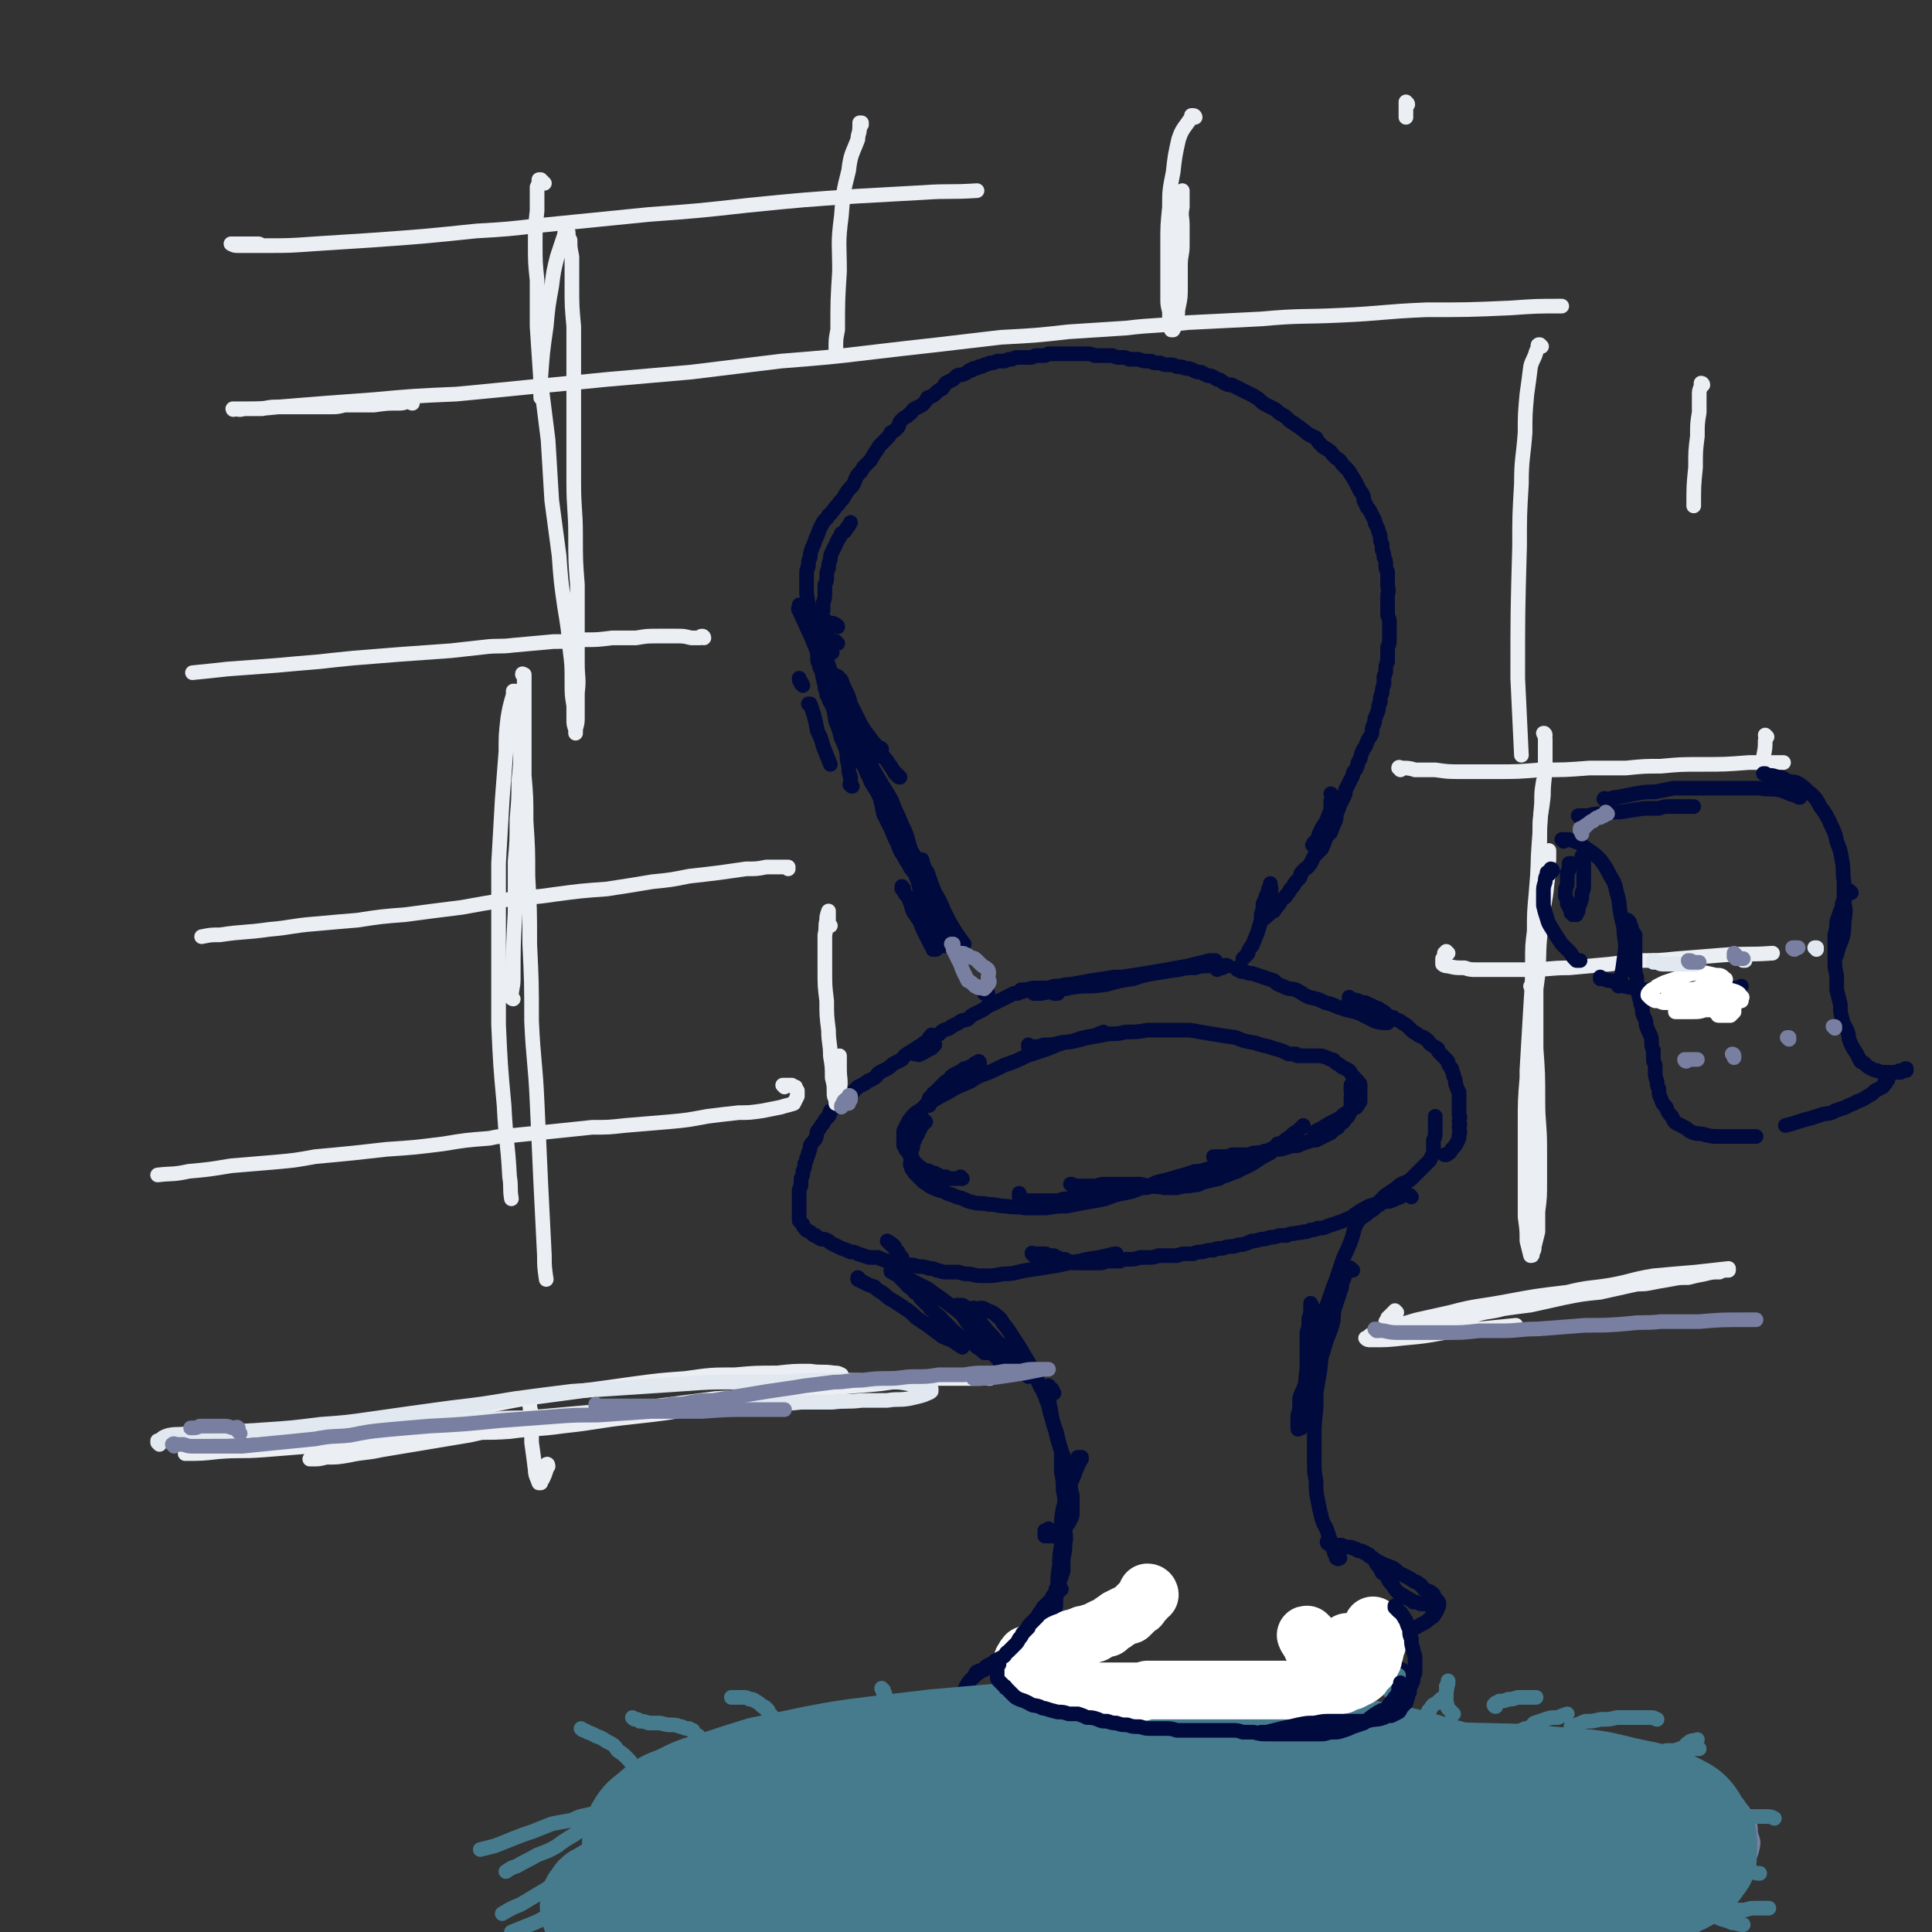<svg viewBox='0 0 1054 1054' version='1.1' xmlns='http://www.w3.org/2000/svg' xmlns:xlink='http://www.w3.org/1999/xlink'><rect x="0" y="0" width="1054" height="1054" fill="#333333" stroke="none"/><g fill='none' stroke='rgb(1,10,61)' stroke-width='8' stroke-linecap='round' stroke-linejoin='round'><path d='M457,342c0,-1 -1,-1 -1,-1 0,-1 -1,0 -1,0 0,-1 0,-1 -1,-1 '/><path d='M451,339c-1,0 -1,-1 -1,-1 0,0 0,0 0,0 0,0 0,0 0,0 0,0 0,0 0,0 0,0 0,0 0,0 0,1 -1,0 -1,0 0,0 0,0 1,0 0,0 0,0 0,0 -1,0 -1,0 -1,0 0,0 0,0 0,0 -1,0 -1,0 -1,0 0,0 0,0 -1,0 0,0 0,0 -1,-1 0,0 0,0 0,0 -1,0 -1,0 -1,-1 -1,0 -1,0 -2,-1 -1,0 -1,0 -2,-1 -1,-1 -1,-1 -2,-1 0,-1 0,-1 -1,-1 -1,-1 -1,-1 -1,-1 0,-1 0,0 -1,-1 0,0 0,0 0,0 0,0 0,0 0,0 0,2 -1,2 0,3 2,5 2,4 4,9 2,4 2,4 4,9 2,5 2,5 4,9 2,3 2,3 4,6 '/><path d='M472,404c0,0 0,0 -1,-1 0,0 1,1 1,1 '/><path d='M457,376c0,0 -1,0 -1,-1 0,-1 0,-1 0,-2 -2,-4 -2,-4 -3,-7 -1,-3 -1,-3 -2,-6 -1,-2 -1,-2 -2,-5 0,-1 0,-1 -1,-2 -1,-1 -1,-1 -1,-2 0,0 -1,0 -1,-1 0,0 0,0 0,0 '/><path d='M452,348c-1,0 -1,-1 -1,-1 0,0 0,0 0,0 0,1 0,0 0,0 -1,0 -1,0 -1,1 0,0 0,0 0,1 -1,1 -1,1 -1,3 0,2 0,2 0,5 1,3 1,3 2,7 2,3 1,3 3,7 1,4 1,4 4,8 2,4 1,4 4,7 2,4 2,3 5,7 2,2 1,2 3,5 2,2 2,2 4,4 0,0 0,0 0,1 '/><path d='M481,409c0,0 0,-1 -1,-1 0,0 1,1 0,1 0,0 0,0 -1,-1 -1,-1 -1,-2 -3,-3 -2,-3 -2,-3 -4,-5 -3,-3 -3,-3 -5,-6 -2,-3 -2,-3 -4,-7 -3,-3 -3,-3 -5,-7 -2,-4 -1,-4 -3,-8 -1,-3 -2,-3 -3,-7 -1,-2 -1,-2 -2,-5 -1,-2 -1,-2 -2,-4 0,0 0,0 0,-1 -1,0 -1,0 -1,0 0,-1 0,-1 0,-1 0,0 0,0 0,0 0,2 0,2 0,4 0,4 0,4 1,7 1,5 1,5 2,9 0,3 1,2 1,5 '/><path d='M438,374c0,0 0,-1 -1,-1 0,0 1,1 1,1 0,0 0,-1 -1,-1 0,-1 0,-1 0,-1 0,0 0,0 -1,-1 0,0 0,0 0,0 0,0 0,0 0,-1 0,0 0,0 0,0 '/><path d='M442,385c0,0 -1,-1 -1,-1 0,0 1,0 1,0 1,3 1,3 2,6 1,4 1,4 2,9 2,4 2,4 3,8 2,5 2,5 4,10 '/><path d='M465,429c-1,0 -1,-1 -1,-1 -1,0 0,0 0,0 0,0 0,0 0,0 0,-2 0,-2 0,-4 -1,-3 -1,-3 -1,-6 -1,-4 -1,-4 -1,-7 -1,-4 -1,-4 -3,-8 -1,-4 -1,-4 -2,-7 -2,-4 -1,-4 -2,-8 -1,-4 -2,-4 -3,-7 0,-4 0,-4 -1,-8 0,-3 0,-3 -1,-5 0,-2 0,-2 -1,-3 0,0 0,0 0,-1 0,0 -1,0 -1,0 0,-1 0,-1 0,-1 1,1 2,1 3,3 2,3 1,3 3,6 2,4 2,4 4,8 3,4 3,4 5,8 3,4 3,4 5,8 3,3 4,3 7,7 2,3 2,3 4,6 2,3 2,3 4,5 2,2 1,2 3,4 1,2 1,2 2,3 0,1 0,1 1,1 0,1 0,1 1,1 0,0 0,0 0,0 0,1 0,1 1,1 0,0 0,0 0,0 '/><path d='M482,413c-1,0 -1,-1 -1,-1 0,0 0,1 0,0 -1,-2 -2,-2 -4,-5 -2,-4 -2,-4 -5,-8 -2,-3 -2,-3 -4,-7 -2,-4 -2,-4 -4,-8 -1,-4 -1,-4 -3,-8 -1,-2 -1,-2 -2,-5 -1,-1 -1,-1 -2,-2 -1,0 -1,0 -1,0 -1,-1 -1,-1 -1,-1 0,0 0,0 0,0 -1,0 -1,0 -1,0 0,0 0,0 0,0 0,2 0,2 0,5 1,4 1,4 2,8 2,4 2,4 4,9 3,5 2,5 5,9 3,6 3,6 6,11 3,5 3,5 6,11 3,5 3,5 6,10 3,5 3,4 5,10 2,4 2,4 4,9 2,4 2,4 3,7 1,4 1,4 2,7 2,3 2,3 3,6 1,2 1,2 2,4 1,1 1,1 1,2 0,1 0,1 0,1 0,1 0,1 0,1 0,0 0,0 0,1 0,0 1,0 0,0 -1,0 -1,0 -2,0 -2,-2 -2,-3 -4,-5 -2,-4 -2,-3 -4,-7 -2,-3 -2,-3 -3,-6 -2,-4 -2,-4 -4,-9 -2,-4 -2,-4 -4,-8 -1,-5 -1,-5 -2,-9 -2,-4 -2,-4 -4,-7 -2,-3 -1,-3 -3,-6 -1,-3 -1,-3 -3,-6 -1,-2 -1,-2 -2,-5 -1,-3 -1,-3 -2,-5 -1,-3 -1,-3 -2,-5 0,-2 0,-2 -1,-4 -1,-2 -1,-2 -1,-4 -1,-1 -1,-1 -2,-3 -1,-1 -1,-1 -1,-3 -1,-1 -1,-1 -2,-2 -1,-1 -1,-1 -1,-3 -1,-1 -1,-2 -2,-3 0,-2 0,-2 -1,-3 -1,-1 -1,-1 -1,-3 -1,-1 -1,-1 -2,-3 0,-2 0,-2 -1,-3 -1,-1 -1,-1 -1,-2 -1,-1 -1,-1 -1,-2 0,0 0,0 0,-1 -1,-1 -1,-1 -1,-3 0,-2 0,-2 0,-4 0,-4 0,-4 0,-7 0,-2 0,-2 1,-5 0,-2 0,-2 1,-4 0,-3 0,-3 1,-6 0,-2 0,-2 0,-4 1,-3 1,-3 1,-5 0,-2 0,-2 0,-5 1,-2 1,-2 1,-5 0,-2 0,-2 1,-4 0,-2 0,-2 1,-5 0,-2 0,-2 1,-4 1,-2 1,-2 2,-4 1,-3 2,-3 3,-6 2,-1 2,-1 3,-3 1,-1 1,-1 2,-3 '/><path d='M457,351c-1,0 -1,-1 -1,-1 0,0 0,0 0,0 0,1 0,1 0,1 0,0 0,0 -1,0 '/><path d='M454,356c0,0 -1,0 -1,-1 0,0 0,1 0,1 0,0 0,0 0,0 0,0 -1,0 -1,0 0,0 0,-1 0,-1 0,0 0,0 -1,-1 0,0 0,0 -1,-1 0,-1 0,-1 0,-1 -1,-1 -1,-1 -1,-2 -1,0 -1,0 -1,-1 -1,-1 -1,-1 -1,-2 -1,-2 -1,-2 -1,-3 -1,-1 -1,-1 -1,-2 -1,-2 -1,-2 -2,-4 0,-3 0,-3 -1,-5 -1,-2 -1,-2 -1,-4 -1,-2 0,-2 -1,-5 0,-2 0,-2 0,-5 0,-3 0,-3 0,-5 0,-3 0,-3 1,-5 0,-3 0,-3 1,-5 0,-2 0,-2 1,-5 1,-2 1,-2 2,-5 1,-2 1,-2 2,-5 1,-2 1,-2 2,-4 1,-2 2,-1 3,-4 2,-1 1,-1 3,-3 1,-2 2,-2 3,-4 2,-2 2,-2 3,-4 2,-3 2,-3 4,-5 2,-3 1,-3 3,-6 2,-2 2,-2 3,-4 2,-2 2,-2 4,-4 1,-2 1,-2 3,-5 1,-1 1,-2 2,-3 2,-2 2,-2 4,-4 1,-1 1,-1 2,-3 2,-1 2,-1 4,-3 1,-2 0,-2 2,-4 2,-2 2,-1 4,-3 2,-1 1,-2 3,-3 2,-1 2,-1 4,-2 2,-2 2,-2 3,-4 3,-1 3,-1 5,-3 1,-1 1,-1 3,-2 1,-1 1,-2 2,-3 2,-1 2,-1 4,-2 1,-1 1,-1 2,-2 2,-1 2,0 4,-1 2,-1 2,-1 3,-2 1,0 1,0 1,0 1,-1 1,-1 1,-1 2,0 2,0 3,-1 2,0 2,0 3,-1 1,0 1,0 3,-1 2,0 2,0 4,-1 2,0 2,0 4,0 2,-1 2,-1 4,-1 2,-1 2,-1 4,-1 2,0 2,0 5,0 2,0 2,0 4,-1 2,0 2,0 4,0 2,0 1,0 3,-1 2,0 2,0 4,0 2,0 2,0 4,0 2,0 2,0 4,0 3,0 3,0 5,0 2,0 2,0 4,0 2,0 2,0 4,1 3,0 3,0 5,0 2,0 2,0 5,0 2,1 2,1 5,1 2,0 2,0 4,1 3,0 3,0 5,0 3,1 3,1 5,1 1,0 1,0 2,0 1,1 1,1 3,1 1,0 1,0 2,0 2,1 2,1 5,1 2,0 2,0 4,1 2,0 2,0 5,1 2,0 2,0 4,1 2,1 2,1 4,1 2,1 2,1 4,2 2,0 2,0 5,2 2,0 2,1 4,2 2,1 2,1 4,1 2,1 2,1 4,2 2,1 2,1 4,2 2,1 2,1 4,2 1,1 2,1 3,2 2,2 2,2 4,3 2,1 2,1 4,2 2,1 2,2 4,3 2,1 2,1 3,2 2,2 2,2 4,3 2,2 2,1 4,3 2,1 2,2 4,3 2,1 2,1 4,2 1,2 1,2 3,4 1,1 1,1 3,2 1,1 2,1 3,3 1,1 1,1 2,2 2,1 2,1 3,3 1,1 1,1 2,2 2,2 2,2 3,4 1,1 1,2 2,3 1,2 1,2 2,4 1,2 1,2 2,3 1,2 1,2 1,4 1,2 1,2 2,4 1,1 1,1 2,3 1,2 1,2 2,4 0,1 0,1 1,3 1,2 1,2 1,3 1,2 1,2 1,3 0,2 0,2 1,4 0,1 0,1 0,3 1,2 1,2 1,4 1,2 1,2 1,4 0,2 0,2 1,4 0,2 0,2 0,4 0,2 0,2 0,4 1,3 0,3 0,5 0,3 0,3 0,5 0,2 0,2 0,5 0,2 1,2 1,4 0,3 0,3 0,5 0,2 0,2 0,4 0,3 0,3 -1,5 0,2 0,2 0,4 0,2 0,2 0,4 -1,2 -1,2 -1,4 0,2 0,2 -1,4 0,2 0,2 0,4 -1,3 -1,3 -1,5 -1,2 -1,2 -1,5 -1,2 -1,2 -1,4 -1,3 -1,3 -2,5 0,2 0,2 -1,4 -1,3 0,3 -1,5 -2,3 -2,3 -3,6 -2,3 -2,3 -3,7 -2,3 -1,3 -2,5 -1,2 -2,2 -2,4 -1,2 -1,2 -2,4 -1,2 -1,2 -2,4 0,2 0,2 -1,4 -1,2 -1,2 -2,4 -1,3 -1,3 -2,5 0,2 0,3 -1,5 -1,2 -1,2 -2,5 -2,2 -2,2 -3,4 -1,3 -1,3 -2,5 -2,2 -2,2 -4,4 -1,2 -1,2 -2,4 -1,1 -1,2 -3,3 -1,1 -1,1 -2,2 -1,1 0,2 -1,3 -1,1 -1,1 -2,2 -1,1 -1,2 -2,3 -2,2 -1,2 -3,4 -1,2 -1,1 -3,3 -1,2 -1,2 -2,3 -1,2 -1,1 -2,3 -1,0 -1,0 -2,1 -1,1 -1,1 -1,1 -1,0 -1,0 -1,1 -1,0 -1,0 -1,0 0,1 0,1 -1,1 0,0 0,0 0,0 0,0 -1,0 -1,0 0,-1 0,-1 0,-2 1,-3 1,-3 1,-6 1,-2 1,-2 2,-5 1,-2 1,-2 1,-3 1,-1 0,-1 1,-1 0,-1 0,-1 0,-1 0,0 0,0 0,0 0,-1 0,-1 0,-1 0,0 0,0 0,0 0,2 1,3 0,5 0,3 -1,3 -2,7 -1,4 -1,4 -3,8 -2,7 -2,7 -5,14 -1,1 -1,1 -2,3 0,1 0,1 -1,2 -1,1 -1,1 -1,1 -1,1 -1,1 -1,1 '/><path d='M727,434c0,0 -1,-1 -1,-1 0,0 0,0 1,1 0,0 0,0 0,0 0,2 0,2 -1,3 0,2 0,2 0,5 -1,2 -1,2 -2,5 -1,2 -1,2 -3,5 -1,2 -1,2 -2,5 -1,2 -2,2 -3,4 '/><path d='M493,485c0,-1 -1,-1 -1,-1 0,-1 0,0 0,0 0,0 0,0 0,0 0,0 0,0 0,1 1,1 1,1 1,1 1,3 2,2 3,5 1,2 1,3 2,6 2,3 2,3 4,6 1,3 1,3 2,5 1,2 1,2 2,4 1,2 1,2 2,4 0,0 0,0 1,0 0,1 0,1 0,1 0,1 0,1 0,1 1,0 1,0 1,0 0,1 0,1 0,0 1,0 1,0 1,-1 1,-2 0,-2 0,-5 0,-2 0,-2 -1,-5 -1,-3 -1,-3 -2,-6 -1,-3 -1,-3 -2,-6 -1,-2 -1,-2 -2,-5 0,-2 0,-2 -1,-4 0,-2 0,-2 -1,-4 0,-1 0,-1 -1,-1 0,-1 0,-1 0,-1 0,0 0,0 -1,-1 0,0 0,0 0,0 0,0 0,0 0,0 1,2 1,2 1,3 1,4 1,4 2,7 1,4 1,4 2,8 2,3 2,3 4,7 1,2 1,2 2,5 0,2 1,1 2,3 0,1 0,1 0,2 1,1 0,1 1,1 0,0 0,0 0,1 0,0 0,0 1,0 0,0 0,0 0,0 0,-1 0,-1 0,-2 0,-3 0,-3 -1,-5 -1,-4 -2,-3 -3,-7 -1,-3 -1,-3 -2,-7 -2,-3 -3,-3 -4,-7 -1,-3 0,-3 -1,-7 0,-3 0,-3 -1,-6 0,-2 0,-2 -1,-4 0,-1 0,-1 0,-1 0,-1 0,-1 0,-1 0,0 0,0 0,0 0,0 0,0 1,0 1,4 1,4 3,7 2,6 2,6 4,11 3,5 3,5 5,10 3,6 3,6 6,11 2,3 2,3 5,7 '/><path d='M577,542c0,0 -1,-1 -1,-1 0,0 1,0 1,0 0,0 -1,0 -1,0 0,0 0,1 0,1 0,0 -1,0 -1,0 0,0 0,0 0,0 '/><path d='M664,529c0,-1 -1,-1 -1,-1 0,0 0,0 0,0 2,0 2,0 4,0 1,-1 1,-1 2,-1 0,0 0,0 1,0 0,0 0,0 0,0 0,0 0,0 0,0 -2,-1 -2,0 -4,0 -4,0 -4,0 -7,0 -4,0 -4,0 -7,1 -5,0 -5,0 -9,1 -6,1 -6,0 -11,1 -6,1 -6,1 -11,2 -6,1 -7,1 -13,1 -6,1 -6,1 -13,2 -5,1 -5,1 -11,2 -4,0 -4,1 -9,1 -3,1 -3,1 -6,2 -1,0 -1,0 -2,0 -1,1 -1,1 -1,1 -1,0 -1,0 -1,0 0,0 -1,1 -1,1 2,0 2,0 4,0 5,-1 5,-1 10,-2 5,-1 5,-1 11,-2 5,-1 5,-1 11,-3 6,-1 6,-1 12,-2 7,-1 7,-1 13,-2 6,-1 6,-1 12,-2 5,-1 5,-1 11,-2 4,-1 4,-1 8,-1 2,-1 2,-1 4,-1 1,0 1,0 2,-1 0,0 0,0 1,0 0,0 0,0 0,0 -1,0 -1,0 -3,0 -4,1 -4,1 -8,2 -5,1 -5,2 -10,3 -6,1 -6,1 -12,2 -6,1 -6,1 -12,3 -7,1 -7,1 -14,3 -7,1 -7,1 -14,1 -7,1 -7,1 -13,1 -6,0 -6,0 -11,0 -3,0 -3,0 -6,1 -2,0 -2,0 -3,0 '/><path d='M539,542c-1,0 -1,0 -1,-1 0,0 0,1 0,1 0,0 0,0 0,0 -1,0 -1,0 -1,0 '/><path d='M509,566c0,-1 -1,-2 -1,-1 0,0 0,1 -1,1 -1,2 -1,2 -3,3 -1,2 -2,1 -3,3 0,0 0,0 -1,1 0,1 0,1 0,1 0,1 0,1 -1,1 0,0 0,0 0,0 2,0 2,1 3,0 3,-1 3,-2 6,-3 1,-1 1,-1 2,-2 '/><path d='M563,541c-1,0 -1,-1 -1,-1 0,0 0,0 0,0 0,0 0,0 0,0 -1,0 -1,0 -1,0 0,0 0,0 0,0 -1,0 -1,0 -1,0 0,0 0,0 -1,0 0,0 0,0 -1,1 0,0 0,0 -1,0 0,0 0,0 -1,0 0,1 -1,1 -1,1 -1,0 -1,0 -2,0 -2,1 -2,1 -4,2 -2,1 -2,1 -4,2 -2,1 -2,1 -4,2 -3,1 -3,2 -5,3 -2,1 -2,1 -4,2 -2,1 -2,1 -4,3 -2,1 -3,0 -5,2 -2,1 -2,1 -4,2 -2,2 -2,1 -4,2 -2,1 -2,2 -4,3 -1,1 -1,0 -3,1 -2,1 -1,2 -3,3 -2,1 -2,1 -4,2 -1,1 -1,1 -3,2 -1,1 -2,1 -3,2 -2,1 -2,2 -3,3 -2,1 -2,1 -4,2 -2,1 -2,2 -4,3 -2,1 -2,1 -4,2 -2,1 -1,2 -3,3 -3,2 -3,1 -5,3 -2,1 -2,1 -4,2 -1,1 -1,1 -2,2 -2,2 -2,2 -4,3 -2,2 -2,1 -3,3 -2,1 -2,1 -3,3 -1,1 -2,1 -3,2 -1,2 0,2 -1,3 -2,2 -2,2 -3,4 -2,2 -1,2 -3,4 -1,2 0,2 -1,4 -1,2 -2,2 -3,4 0,2 0,2 -1,4 0,1 0,1 -1,3 0,1 0,1 -1,3 0,2 0,2 -1,4 0,2 0,2 -1,4 0,1 0,1 0,3 0,1 0,1 -1,3 0,2 0,2 0,4 0,1 0,1 0,3 0,1 0,1 0,3 0,1 0,1 0,2 0,1 0,1 0,2 0,2 0,2 0,3 1,1 1,1 2,2 0,1 0,1 1,2 1,2 2,1 4,3 1,1 1,1 2,1 1,1 1,1 3,2 2,0 2,0 4,1 1,1 1,1 3,2 2,1 2,1 4,2 3,1 3,1 5,2 2,0 2,0 4,1 3,1 3,1 6,2 2,0 3,0 5,0 2,1 2,1 5,2 2,0 3,0 5,1 3,0 3,0 6,1 3,0 3,0 6,1 3,0 3,0 6,1 2,0 2,0 4,1 2,0 2,1 5,1 3,0 3,0 7,0 3,1 3,1 6,1 4,1 4,1 8,1 5,0 5,0 10,-1 7,0 7,-1 13,-2 7,-1 7,-1 13,-2 8,-1 8,-2 16,-3 7,-2 7,-1 15,-3 2,0 2,-1 5,-1 '/><path d='M676,529c0,0 -1,0 -1,-1 0,0 0,1 0,1 0,0 0,0 0,0 1,0 0,-1 0,-1 0,0 0,1 1,1 1,0 1,1 1,1 1,0 1,0 2,0 2,1 2,1 4,1 3,1 3,1 6,2 3,1 3,1 6,2 2,2 2,2 5,3 3,2 4,1 7,2 4,2 3,2 7,4 5,1 5,1 9,3 5,1 5,2 9,3 5,2 5,1 10,3 4,2 4,2 8,4 3,1 4,1 7,1 '/><path d='M564,685c0,-1 -1,-1 -1,-1 0,-1 0,0 0,0 0,0 0,0 0,0 1,0 1,0 1,0 1,0 1,0 1,0 2,0 2,0 3,0 1,0 1,0 2,0 1,0 1,0 1,1 2,0 2,0 3,0 1,0 1,0 1,0 1,1 1,1 2,1 1,1 1,1 2,1 1,0 1,0 2,0 1,1 1,1 2,1 2,1 2,1 4,1 1,0 1,0 2,0 3,0 3,0 7,0 2,0 2,0 5,0 3,-1 3,-1 5,-1 2,0 2,0 5,0 2,-1 2,-1 4,-1 4,0 4,0 7,-1 2,0 2,0 5,0 2,0 2,0 5,-1 2,0 2,0 4,0 3,0 3,0 6,0 3,-1 3,-1 5,-1 2,0 2,0 4,0 2,-1 2,-1 5,-1 3,-1 3,-1 6,-1 2,-1 2,-1 5,-1 3,-1 3,-1 6,-1 3,-1 3,-1 5,-1 3,-1 3,-1 5,-2 2,0 2,0 5,-1 2,0 2,0 5,-1 2,0 2,0 5,-1 2,0 2,0 4,0 2,-1 2,-1 4,-1 3,-1 3,0 5,-1 2,0 2,0 4,-1 2,0 2,0 4,-1 3,0 3,0 5,-1 3,-1 3,-1 6,-2 3,-1 3,-1 5,-2 3,-1 2,-1 5,-3 3,-2 3,-2 5,-3 3,-2 4,-1 7,-3 2,-2 2,-2 4,-4 3,-2 3,-2 6,-4 2,-2 2,-2 5,-3 2,-1 2,-1 4,-3 2,-2 2,-2 4,-4 2,-2 2,-2 3,-3 1,-1 1,-1 2,-2 1,-2 1,-2 2,-4 0,-2 0,-2 0,-4 0,-2 0,-2 0,-3 1,-2 1,-2 1,-4 0,-2 0,-2 0,-5 0,-2 0,-2 0,-4 '/><path d='M737,545c0,0 -1,0 -1,-1 0,0 0,1 0,1 3,1 3,0 5,1 2,1 2,1 4,1 1,1 1,1 2,1 2,1 2,1 4,2 1,0 1,0 2,1 2,1 2,1 4,3 2,1 2,1 3,1 2,2 3,1 5,3 2,1 2,1 4,3 2,2 2,2 4,3 2,2 3,1 5,3 2,1 1,2 3,3 1,1 2,1 3,2 1,0 0,1 1,2 1,1 1,1 2,2 1,1 1,1 2,2 1,1 1,1 1,2 1,2 1,2 2,3 0,2 1,2 1,4 1,2 1,2 1,4 1,3 1,3 2,5 0,2 0,2 0,5 0,2 0,2 0,4 0,1 0,1 0,3 1,2 0,2 0,4 0,1 1,1 0,3 0,2 1,2 0,4 0,2 0,2 -1,4 -1,2 -1,2 -3,4 -1,2 -1,2 -3,3 0,0 0,0 -1,0 '/><path d='M505,612c0,0 -1,0 -1,-1 0,0 1,1 1,1 0,0 -1,0 -1,1 0,0 0,0 0,0 -1,0 0,0 -1,1 0,0 0,0 -1,1 0,0 0,0 0,1 -1,1 -1,1 -1,2 -1,2 -1,2 -2,3 0,1 0,1 0,1 -1,2 -1,2 -1,3 0,2 -1,2 -1,4 0,2 0,2 0,4 0,1 -1,2 0,3 0,2 1,2 2,4 2,2 2,2 4,4 2,2 2,1 4,3 4,2 4,2 8,3 3,2 3,1 7,3 5,1 4,2 9,3 4,1 4,0 8,1 5,0 5,1 10,1 5,1 5,0 10,1 6,0 6,0 12,0 6,-1 6,-1 11,-1 5,-1 5,-1 10,-2 6,-1 6,-1 11,-2 5,-2 5,-2 10,-3 5,-1 5,-1 9,-3 5,-1 5,-1 9,-3 4,-1 4,-1 8,-2 3,-1 3,-1 7,-2 3,-1 3,-1 6,-2 3,0 3,0 6,-1 3,-1 3,-1 5,-1 '/><path d='M687,630c0,0 -1,0 -1,-1 0,0 0,1 0,1 1,0 1,0 1,0 1,0 1,0 2,0 1,-1 1,-1 2,-1 1,-1 1,-1 1,-1 1,0 1,0 1,-1 1,0 1,0 1,0 1,-1 1,-1 1,-1 1,0 1,0 1,0 1,-1 1,0 1,-1 0,0 0,0 1,0 0,0 0,0 0,0 0,0 0,0 0,0 0,0 -1,-1 -1,-1 0,0 1,0 0,1 0,0 0,0 0,0 -1,0 -1,0 -1,1 -1,0 -1,0 -1,0 -1,1 -1,1 -2,1 0,0 0,0 -1,1 -1,0 -1,0 -2,0 -1,1 -1,1 -3,2 -2,0 -2,0 -4,1 -2,1 -2,1 -4,2 -3,1 -3,1 -5,2 -4,1 -4,2 -7,3 -3,1 -3,1 -6,2 -3,1 -3,1 -6,2 -3,1 -3,0 -6,1 -3,0 -3,1 -6,2 -4,1 -4,0 -7,1 -3,0 -3,0 -7,1 -3,1 -3,1 -6,1 -3,1 -3,1 -6,2 -3,0 -3,0 -7,1 -3,0 -3,0 -5,1 -4,0 -4,0 -7,1 -2,0 -2,0 -5,0 -3,1 -3,1 -6,1 -2,0 -2,0 -4,0 -3,0 -3,0 -5,1 -2,0 -2,0 -5,0 -2,0 -2,0 -5,0 -3,0 -3,0 -5,0 -1,0 -1,0 -2,0 0,0 0,0 -1,0 0,0 0,0 -1,0 -1,-1 -1,-1 -1,-1 -1,0 -1,0 -1,-1 0,0 0,0 -1,0 0,-1 0,-1 0,-2 0,0 0,0 0,0 '/><path d='M585,647c0,0 -1,-1 -1,-1 1,0 1,0 2,1 4,0 4,0 7,0 3,0 3,0 5,0 3,-1 3,-1 6,-1 2,0 2,0 5,0 3,0 3,0 6,0 4,0 4,0 7,0 4,1 4,1 7,1 3,1 3,0 6,1 4,0 4,0 7,0 4,-1 4,-1 7,-1 4,-1 4,0 7,-2 5,-1 4,-1 9,-2 3,-2 3,-1 7,-3 4,-1 4,-2 7,-3 4,-2 4,-2 7,-4 3,-2 3,-2 7,-4 3,-3 3,-3 6,-5 2,-2 2,-2 5,-4 2,-2 2,-2 4,-3 1,-1 1,-1 2,-2 1,0 1,0 1,-1 '/><path d='M525,643c0,0 -1,0 -1,-1 0,0 0,1 0,1 0,0 0,0 -1,0 0,0 0,0 0,0 -1,0 -1,0 -2,0 0,0 0,0 -1,0 -1,0 -1,0 -2,0 -1,0 -1,0 -2,-1 -1,0 -1,0 -2,0 -1,0 -1,0 -2,-1 -1,0 -1,0 -2,-1 -1,0 -1,0 -3,-1 -2,-1 -2,0 -4,-1 -1,-1 0,-1 -1,-1 -1,-1 -1,-1 -2,-2 -1,-1 -1,-1 -2,-2 0,-1 0,-1 -1,-2 -1,-1 -1,-1 -1,-2 -1,-1 -1,-1 -2,-2 0,-1 0,-1 -1,-2 0,-1 0,-1 0,-1 0,-2 0,-2 0,-4 0,-1 0,-2 0,-3 1,-2 1,-2 2,-4 1,-2 1,-2 2,-3 2,-3 3,-3 6,-5 2,-2 2,-2 5,-4 5,-3 5,-3 9,-5 5,-3 5,-3 10,-5 5,-2 4,-3 10,-5 5,-2 5,-2 11,-5 6,-2 6,-2 12,-5 6,-2 6,-2 12,-4 7,-3 7,-3 13,-4 6,-2 6,-2 12,-3 3,-1 2,-1 5,-2 '/><path d='M663,632c0,0 -1,-1 -1,-1 0,0 0,0 1,0 0,0 0,0 1,0 2,0 2,0 3,0 3,0 3,0 5,-1 3,0 3,0 6,0 3,0 3,0 6,-1 3,0 3,0 6,-1 3,0 3,0 6,-1 3,0 3,0 6,-1 3,-1 3,-1 6,-1 2,-1 2,-1 5,-2 3,-1 3,-1 5,-1 2,-1 2,-1 4,-2 2,-1 2,-1 4,-2 2,-2 2,-2 4,-3 1,-2 1,-2 3,-3 1,-2 2,-2 3,-4 1,-2 0,-2 1,-4 0,-3 0,-3 0,-5 1,-2 0,-2 0,-4 0,-2 0,-2 0,-3 '/><path d='M562,571c0,0 -1,0 -1,-1 0,0 0,1 0,1 0,0 0,0 0,0 1,0 1,0 1,0 1,0 1,0 1,0 2,0 2,0 4,0 2,-1 2,-1 4,-1 3,0 3,0 7,-1 4,-1 4,0 8,-1 4,-1 4,-1 8,-2 6,-1 6,-1 11,-2 5,0 5,0 9,-1 6,0 6,0 12,-1 6,0 6,0 11,0 6,0 6,0 12,0 6,1 6,1 12,2 6,1 6,1 13,2 5,2 5,2 11,3 5,2 5,1 10,3 4,1 4,1 8,3 1,0 2,0 3,0 '/><path d='M507,603c0,0 -1,-1 -1,-1 0,0 0,0 0,1 0,0 0,0 0,0 0,0 0,0 0,0 0,-1 0,-1 0,-1 1,0 1,0 1,-1 1,0 1,0 1,0 0,-1 0,-1 0,-1 1,-1 0,-1 1,-1 0,-1 0,-1 1,-1 1,-1 1,-1 2,-2 0,-1 0,-1 1,-1 1,-1 1,-2 2,-2 1,-1 1,-1 2,-2 1,0 1,0 1,-1 1,0 2,0 2,-1 1,0 1,-1 2,-1 1,-2 2,-1 3,-3 1,0 1,0 2,-1 1,-1 1,-1 1,-1 1,0 1,0 1,-1 1,0 1,0 2,-1 0,0 0,0 1,-1 1,0 1,0 1,0 0,0 0,0 1,0 0,0 0,0 0,0 0,0 0,0 0,0 0,0 0,0 0,0 0,0 0,0 0,0 1,0 0,-1 0,-1 0,0 0,1 0,1 0,0 -1,0 -1,0 0,1 0,1 -1,1 -1,1 -1,0 -2,1 -1,0 -1,0 -2,1 -1,0 -1,0 -2,0 -1,1 -1,1 -1,1 -2,1 -2,1 -4,2 -2,1 -2,1 -3,3 -2,1 -2,1 -4,3 -2,2 -2,2 -4,4 -2,1 -1,2 -3,3 -1,3 -1,3 -3,5 -2,2 -2,2 -3,5 -1,2 -1,2 -2,3 '/><path d='M708,576c0,0 -1,0 -1,-1 0,0 1,1 1,1 0,0 0,0 1,0 1,0 1,0 2,0 0,0 0,0 1,0 1,0 1,0 3,0 1,0 1,0 3,0 1,0 1,0 3,0 3,1 3,1 5,2 2,0 2,1 3,2 2,1 2,1 3,2 2,1 2,1 4,2 1,1 1,2 2,3 1,1 1,1 2,2 1,1 1,1 1,2 1,0 1,0 1,1 0,1 0,1 0,2 0,1 0,1 0,1 0,2 0,2 0,3 0,1 0,2 0,3 -1,1 -1,2 -2,3 -2,1 -2,1 -4,2 -1,1 -1,1 -3,2 -2,2 -2,2 -4,3 -2,1 -2,1 -4,2 -1,1 -2,1 -3,2 -2,1 -2,1 -4,2 0,1 0,1 -1,1 '/><path d='M652,644c0,0 -1,-1 -1,-1 0,0 1,0 0,0 0,0 0,0 0,0 -1,0 -1,0 -1,0 '/><path d='M469,698c0,0 -1,-1 -1,-1 0,0 0,1 0,1 0,0 0,0 0,0 1,0 0,-1 0,-1 0,0 0,1 0,1 '/><path d='M469,698c-1,0 -1,-1 -1,-1 0,0 0,0 0,1 0,0 0,0 0,0 0,0 0,0 0,0 0,0 0,0 0,0 2,1 2,1 4,2 2,1 2,1 5,2 2,2 2,2 4,3 4,3 3,3 7,5 3,2 3,2 6,4 3,2 3,2 6,5 3,2 3,2 6,4 4,3 4,3 8,6 2,1 2,1 5,2 3,2 3,2 6,4 '/><path d='M538,738c0,0 -1,0 -1,-1 0,0 0,1 1,1 0,0 0,0 0,0 0,0 0,0 -1,0 0,0 0,0 -1,-1 0,0 0,0 -1,-1 -1,0 -1,-1 -2,-1 -2,-2 -2,-2 -3,-3 -2,-1 -2,-1 -5,-2 -2,-1 -2,-2 -4,-3 -2,-2 -2,-2 -3,-3 -2,-2 -2,-2 -4,-4 -2,-3 -3,-2 -5,-5 -2,-1 -1,-1 -3,-3 -2,-2 -2,-2 -4,-4 -1,-2 -1,-2 -3,-3 -2,-3 -3,-2 -5,-5 -1,-1 -1,-1 -2,-2 -1,-1 -1,-1 -2,-2 0,0 0,0 -1,-1 -1,0 -1,0 -2,-1 0,0 0,0 0,0 -1,0 -1,0 -1,-1 0,0 0,0 0,0 0,0 0,0 0,0 0,0 0,0 0,0 1,0 1,0 1,0 3,1 3,1 5,2 3,1 3,2 6,4 4,2 4,2 8,4 4,3 4,3 7,5 4,3 4,3 8,6 4,3 3,3 7,6 3,4 3,4 7,7 3,3 3,3 6,5 3,3 3,3 6,5 2,2 2,2 4,4 0,0 0,0 0,1 1,1 1,1 1,2 1,0 1,0 1,1 0,0 0,0 0,1 0,0 0,0 0,0 0,1 0,1 0,1 0,0 0,0 0,0 0,0 0,0 0,0 -1,0 -2,0 -3,0 -2,-2 -2,-2 -4,-3 -1,-2 -1,-2 -3,-4 -2,-2 -2,-2 -5,-5 -2,-2 -2,-2 -4,-5 -2,-3 -2,-3 -4,-6 -2,-2 -2,-2 -4,-5 -1,-2 -1,-2 -1,-3 -1,-2 -1,-2 -2,-3 0,0 0,0 -1,0 0,0 0,0 0,-1 0,0 0,0 0,0 0,0 0,0 0,0 1,0 1,0 3,0 3,2 4,2 7,5 3,3 2,4 5,7 3,4 4,4 7,8 4,3 4,3 7,7 3,3 3,3 6,6 2,3 2,3 4,6 '/><path d='M770,653c0,0 -1,-1 -1,-1 0,0 0,0 0,0 0,0 0,0 0,0 -1,0 -1,0 -2,0 -2,0 -2,0 -3,1 -3,1 -2,1 -5,2 -2,1 -2,0 -5,1 -1,1 -1,1 -3,2 -1,1 -1,1 -2,2 -2,1 -2,1 -3,2 -2,2 -2,1 -4,3 -2,2 -2,3 -3,5 -1,4 -1,4 -2,7 -2,5 -2,5 -4,9 -2,6 -2,6 -4,12 -2,5 -2,5 -4,11 -2,6 -2,6 -4,11 -2,7 -1,7 -3,13 -2,6 -3,5 -4,11 -2,5 -1,5 -2,11 -1,4 -2,4 -3,8 0,3 0,3 0,6 -1,3 -1,3 -1,5 0,1 0,1 0,3 0,0 0,0 0,0 0,1 0,1 0,1 0,1 0,1 0,1 0,0 0,0 0,0 0,1 0,1 1,0 0,0 0,0 1,0 1,-2 0,-2 1,-4 1,-3 1,-3 1,-6 1,-3 1,-3 1,-7 0,-4 0,-4 0,-8 0,-5 0,-5 0,-9 0,-5 0,-5 0,-9 0,-4 0,-4 0,-9 1,-3 1,-3 1,-7 0,-2 1,-2 1,-5 0,-1 0,-1 0,-2 0,0 0,0 0,-1 0,0 0,0 0,0 0,0 0,0 0,0 0,-1 0,-1 0,-1 0,1 1,1 1,2 0,4 0,4 0,8 0,5 0,5 0,10 0,4 1,4 1,8 0,4 0,4 0,7 0,1 0,1 0,2 '/><path d='M529,715c0,0 -1,-1 -1,-1 0,0 0,0 0,0 0,1 0,0 0,0 0,0 0,0 0,0 0,0 0,0 0,0 0,0 0,0 0,0 0,0 0,0 0,0 1,0 1,0 2,0 0,0 0,0 0,0 1,0 1,-1 2,0 3,0 3,-1 5,0 3,2 4,1 7,4 3,2 2,3 5,6 3,4 3,5 6,9 3,5 3,5 6,10 3,5 2,5 5,10 2,5 3,5 5,11 2,5 1,5 3,10 1,5 2,5 3,10 1,5 1,5 3,10 1,4 1,4 2,8 1,3 1,3 2,7 0,3 0,3 1,7 0,2 0,2 0,5 0,2 0,2 0,4 0,2 0,2 -1,4 -1,2 -1,2 -2,3 -1,1 -1,1 -2,2 -2,1 -2,1 -3,2 -1,0 -1,1 -1,1 -1,0 -1,0 -1,1 -1,0 -1,0 -2,0 0,0 0,0 -1,0 0,0 0,0 0,0 -1,0 -1,0 -1,0 0,0 0,0 -1,0 0,0 0,-1 0,-1 0,-1 0,-1 0,-2 1,0 1,0 2,-1 '/><path d='M575,760c-1,0 -1,-1 -1,-1 -1,0 0,0 0,0 0,-1 0,-1 0,-1 -1,0 -1,0 -1,0 0,-1 0,-1 0,-1 0,0 0,0 -1,0 0,0 0,0 0,0 0,0 0,0 0,0 1,0 0,-1 0,-1 0,0 0,1 0,2 1,2 0,2 0,5 1,3 0,3 1,5 1,7 1,7 3,13 1,6 2,6 3,11 0,6 0,6 0,11 1,5 1,5 1,10 1,5 1,5 1,11 1,5 0,5 0,9 0,5 1,5 0,9 0,4 0,4 -1,8 0,3 0,3 0,7 -1,3 -1,3 -2,6 0,2 -1,2 -2,4 0,1 0,1 -1,3 -1,1 -1,1 -1,2 -1,1 -1,1 -2,2 0,1 0,1 -1,1 0,1 0,1 -1,1 0,1 0,1 -1,1 0,1 0,1 0,1 -1,0 -1,1 -1,1 0,0 0,0 0,1 0,0 0,0 -1,0 0,0 0,0 0,0 '/><path d='M738,693c0,0 -1,-1 -1,-1 0,0 0,0 0,0 0,0 0,0 0,0 0,0 0,0 0,0 0,0 0,0 0,0 0,0 -1,0 -1,0 0,-1 1,0 0,0 0,0 0,0 0,1 -2,2 -2,2 -3,5 -1,2 -1,2 -1,4 -2,6 -2,6 -4,12 -1,4 0,4 -1,8 -2,7 -3,7 -5,15 -2,5 -1,5 -2,11 -1,6 -1,6 -2,12 0,4 0,4 0,8 -1,9 -1,9 -1,17 0,6 0,6 0,12 0,6 0,6 1,11 0,6 0,6 1,11 1,5 1,5 2,9 1,4 2,4 3,7 1,3 1,3 2,6 0,2 0,2 1,3 0,1 0,1 1,2 0,1 0,1 0,1 0,1 0,1 1,1 0,0 0,1 0,1 0,0 0,0 0,1 1,0 1,0 1,0 0,0 0,0 0,0 0,1 0,0 1,0 0,0 0,0 0,0 '/><path d='M582,799c0,0 -1,-1 -1,-1 0,0 0,0 1,1 0,0 0,0 0,0 1,-1 1,-1 1,-1 '/><path d='M589,796c0,0 -1,-1 -1,-1 0,0 1,0 1,0 1,1 1,0 1,0 0,0 0,0 0,0 0,1 -1,0 -1,0 0,0 1,0 1,0 0,1 0,1 0,1 0,0 -1,0 -1,1 0,1 0,1 -1,2 0,1 0,1 -1,3 -1,3 -1,3 -2,5 -2,4 -2,3 -3,7 -1,5 -1,5 -2,9 -1,5 -1,5 -1,10 0,5 0,5 0,10 -1,6 -1,6 -1,11 -1,6 -1,6 -1,12 -1,5 -1,5 -1,10 -1,5 0,5 -1,9 0,4 0,4 -1,7 0,3 -1,3 -1,5 -1,1 -1,2 -2,3 -1,2 -1,2 -2,3 -1,1 -1,1 -2,2 -1,1 -1,1 -1,1 -1,1 -1,1 -2,1 -1,1 -1,1 -2,1 0,1 0,1 -1,1 -1,1 -1,1 -1,1 -1,0 -1,0 -2,1 0,0 0,0 0,0 -1,0 -1,1 -1,1 0,0 0,0 0,0 -1,0 -1,0 -1,0 0,0 0,0 0,0 0,0 0,0 0,0 0,0 0,-1 -1,-1 0,0 1,0 1,0 0,0 0,0 0,0 '/><path d='M568,896c0,0 -1,-1 -1,-1 0,0 0,0 1,0 0,0 0,0 0,0 -1,0 -1,0 -1,0 -1,0 -1,0 -2,0 -2,1 -2,1 -4,1 -2,1 -2,1 -4,2 -2,2 -2,2 -5,3 -2,2 -2,2 -4,3 -3,2 -3,2 -6,4 -3,1 -3,1 -5,3 -3,1 -2,1 -5,3 -1,1 -1,1 -3,3 -1,1 -1,2 -2,3 0,1 0,1 -1,2 0,1 0,1 0,2 -1,1 -1,1 -1,3 0,1 0,1 1,3 0,1 0,1 2,2 3,2 3,3 6,4 4,2 4,1 9,2 5,1 5,1 10,2 6,0 6,0 12,0 7,0 7,0 13,-1 8,0 8,0 15,-2 9,-1 9,-1 17,-3 9,-2 8,-2 17,-4 10,-3 10,-3 20,-4 11,-3 11,-3 22,-5 10,-1 11,-1 21,-2 11,-1 11,0 21,-1 4,0 4,0 7,0 '/><path d='M750,851c0,0 -1,-1 -1,-1 0,0 0,0 1,1 2,1 2,1 4,2 2,1 2,1 5,2 2,1 2,1 4,3 2,1 2,1 4,2 2,1 2,1 5,3 1,0 1,0 2,1 2,1 1,1 3,3 2,1 3,1 4,2 2,1 1,2 2,3 1,1 1,1 1,1 1,1 1,1 1,2 0,0 0,0 0,1 -1,2 -1,3 -2,4 -1,2 -1,2 -3,3 -3,3 -3,2 -6,4 -4,2 -3,2 -7,4 -4,2 -5,1 -9,2 -6,2 -6,2 -12,4 -5,2 -5,2 -11,4 -6,2 -6,2 -12,4 -6,2 -7,2 -13,4 -6,2 -6,3 -13,5 -4,1 -4,1 -8,2 '/><path d='M765,912c0,0 0,-1 -1,-1 0,0 1,0 1,0 0,0 -1,0 -1,0 -2,0 -2,1 -4,1 -4,0 -4,0 -8,1 '/></g>
<g fill='none' stroke='rgb(235,238,243)' stroke-width='8' stroke-linecap='round' stroke-linejoin='round'><path d='M762,716c0,0 -1,-1 -1,-1 0,0 1,1 1,1 0,0 -1,0 -1,0 0,0 0,0 -1,0 0,1 0,1 -1,1 0,1 0,1 -1,1 0,0 0,0 -1,1 0,0 0,0 0,1 0,0 0,0 0,0 -1,1 -1,1 -1,1 0,0 0,0 1,0 2,1 2,1 5,1 4,0 4,0 8,0 7,0 7,0 13,-1 6,-1 7,-1 13,-2 5,-1 5,-1 10,-2 7,-2 7,-1 14,-3 7,-1 7,-1 15,-2 9,-2 9,-2 18,-4 10,-2 10,-2 20,-3 9,-2 9,-2 18,-4 4,-1 4,0 9,-1 5,-1 5,-1 11,-2 5,-1 5,-1 10,-1 4,-1 4,-1 9,-2 4,-1 4,-1 8,-1 2,-1 2,-1 4,-1 1,0 1,0 1,0 0,0 0,-1 0,-1 -9,1 -9,1 -18,2 -12,1 -12,1 -23,2 -12,2 -12,3 -23,5 -12,2 -12,1 -24,4 -17,2 -17,2 -33,5 -16,3 -16,2 -31,6 -9,2 -9,2 -18,4 -7,2 -7,2 -15,5 -5,1 -5,1 -9,3 -2,0 -2,1 -3,2 -1,0 -1,0 -1,0 1,1 1,1 3,1 9,0 9,0 18,-1 11,-1 11,-1 22,-3 9,-1 9,-1 19,-2 10,-1 10,-1 20,-2 '/><path d='M539,752c0,0 0,-1 -1,-1 0,0 1,0 1,1 0,0 0,0 0,0 0,0 0,0 0,0 1,0 1,0 1,0 0,0 0,0 0,0 0,0 0,0 0,0 0,0 0,0 0,0 -3,0 -3,-1 -5,0 -4,0 -4,0 -8,0 -6,0 -6,0 -12,0 -6,0 -6,0 -12,1 -5,0 -5,0 -10,0 -12,2 -12,2 -25,3 -12,1 -12,1 -23,2 -13,1 -13,2 -26,3 -15,2 -15,1 -29,2 -16,2 -15,2 -31,4 -16,2 -16,2 -31,4 -16,2 -16,2 -32,5 -10,1 -10,2 -21,3 -10,2 -10,2 -19,4 -12,2 -12,2 -24,4 -12,2 -12,2 -24,4 -9,2 -9,1 -18,3 -6,1 -6,1 -12,1 -4,1 -4,1 -7,1 -1,0 -1,0 -2,0 0,0 1,-1 2,-1 5,-4 5,-4 11,-6 8,-3 8,-3 15,-5 11,-3 10,-3 21,-6 18,-4 18,-4 36,-8 16,-4 16,-4 32,-7 15,-2 15,-2 30,-4 15,-2 15,-2 29,-4 15,-2 15,-2 29,-3 14,-2 14,-2 27,-2 11,-1 11,-1 23,-1 9,-1 9,-1 18,-1 6,1 7,0 13,1 2,0 2,0 4,1 0,1 1,1 0,1 -2,2 -2,2 -5,3 -9,3 -9,3 -19,5 -12,3 -12,3 -24,5 -15,3 -15,2 -31,4 -17,3 -17,3 -35,5 -19,2 -19,3 -38,5 -14,2 -14,1 -29,3 -14,1 -14,0 -29,1 -18,2 -18,3 -36,4 -10,1 -10,0 -21,1 -12,1 -12,1 -23,2 -13,1 -13,1 -25,2 -13,1 -13,0 -25,1 -9,1 -9,1 -18,1 '/><path d='M428,593c0,0 -1,-1 -1,-1 0,0 0,0 1,0 0,1 0,0 0,0 1,0 1,0 2,0 0,0 0,0 1,0 0,0 0,0 1,0 0,0 0,0 1,1 0,0 0,0 1,0 0,1 0,1 0,1 1,1 1,1 1,1 0,1 0,1 0,1 0,1 0,1 0,2 -1,2 -1,2 -2,4 -3,1 -4,1 -7,2 -5,1 -5,1 -10,2 -7,1 -7,1 -13,1 -9,1 -9,1 -17,2 -11,2 -10,2 -21,3 -12,1 -12,1 -24,2 -9,1 -9,1 -18,1 -19,2 -19,2 -39,4 -8,1 -8,0 -17,2 -13,1 -13,1 -25,3 -16,2 -16,2 -31,3 -9,1 -9,1 -18,2 -10,1 -10,1 -21,2 -11,2 -11,2 -22,3 -12,1 -12,1 -24,2 -12,2 -12,2 -23,3 -9,2 -9,1 -17,2 '/><path d='M430,474c0,0 -1,-1 -1,-1 0,0 1,0 1,0 0,0 0,0 0,0 0,1 -1,0 -1,0 0,0 1,0 1,0 0,0 0,0 0,0 0,1 -1,0 -1,0 0,0 1,0 1,0 0,0 0,0 0,0 -1,0 -1,0 -1,0 -2,0 -2,0 -3,0 -4,0 -4,0 -8,0 -5,1 -5,1 -11,1 -7,1 -7,1 -14,2 -8,1 -8,1 -17,2 -10,2 -10,2 -20,3 -12,2 -12,2 -25,4 -14,1 -14,1 -29,3 -13,2 -13,1 -27,3 -12,2 -12,2 -23,4 -16,2 -16,2 -31,4 -13,1 -13,1 -26,3 -12,1 -12,1 -23,2 -13,1 -13,2 -25,3 -14,2 -14,1 -27,3 -5,0 -5,0 -10,1 '/><path d='M384,348c0,0 0,-1 -1,-1 -1,0 -1,1 -1,1 -3,0 -3,0 -5,0 -4,-1 -4,-1 -8,-1 -5,0 -5,0 -10,0 -6,0 -6,0 -12,1 -7,0 -7,0 -13,0 -8,1 -8,1 -15,1 -9,1 -9,1 -17,1 -11,1 -11,1 -22,2 -8,1 -8,0 -16,1 -9,1 -9,1 -18,2 -14,1 -14,1 -28,2 -12,1 -12,1 -25,2 -10,1 -10,1 -19,2 -12,1 -12,1 -23,2 -13,1 -13,1 -27,2 -9,1 -9,1 -19,2 '/><path d='M764,420c0,0 0,-1 -1,-1 0,0 1,0 1,0 0,0 0,0 -1,0 0,0 0,0 0,0 1,0 0,0 0,0 0,-1 1,0 2,0 3,0 4,0 7,1 5,0 5,0 11,0 7,1 7,1 15,1 9,0 9,0 18,0 12,0 12,0 24,-1 14,0 14,0 27,-1 10,0 10,0 20,0 10,-1 10,-1 19,-1 11,-1 11,-1 22,-1 13,0 13,0 26,-1 10,0 10,0 19,0 '/><path d='M790,520c-1,0 -1,-1 -1,-1 0,0 0,1 0,1 0,0 0,0 -1,0 0,1 0,1 0,1 0,0 0,0 0,0 0,1 0,1 0,1 -1,1 -1,1 -1,1 0,1 0,1 0,1 0,0 0,0 0,1 0,0 0,1 0,1 1,1 2,1 3,1 4,1 4,1 9,1 3,1 3,1 7,1 6,0 6,0 12,0 8,0 8,0 16,0 11,0 11,-1 22,-1 11,-1 11,-1 22,-2 8,-1 8,-1 17,-2 10,0 10,0 20,-1 12,-1 12,-1 25,-2 13,-1 13,0 27,-1 '/><path d='M225,220c0,0 -1,0 -1,-1 -3,0 -3,1 -6,1 -7,0 -7,0 -14,1 -8,0 -8,0 -16,0 -4,1 -4,1 -8,1 -5,0 -5,0 -9,0 -5,0 -5,0 -10,0 -4,0 -4,0 -9,0 -4,0 -4,0 -9,1 -3,0 -3,0 -7,0 -3,0 -3,0 -5,0 -2,0 -2,0 -3,0 0,0 0,0 0,0 -1,1 -1,0 -1,0 3,0 3,1 6,0 9,0 9,0 19,-1 12,-1 12,-1 25,-2 14,-1 14,-1 27,-2 22,-2 22,-2 45,-3 21,-2 21,-2 41,-4 21,-2 21,-2 41,-4 23,-2 23,-2 46,-4 25,-3 24,-3 49,-6 25,-2 26,-2 51,-5 17,-2 17,-2 35,-4 17,-2 17,-2 34,-4 19,-1 19,-1 37,-3 15,-1 15,-1 31,-2 17,-2 17,-1 34,-3 20,-1 20,-1 40,-2 22,-2 22,-1 43,-2 23,-1 23,-2 47,-3 23,0 23,0 46,-1 14,-1 14,-1 28,-1 '/><path d='M142,134c0,0 0,-1 -1,-1 0,0 0,0 0,0 0,0 0,0 -1,0 -1,0 -1,0 -2,0 -2,0 -2,0 -3,0 -2,0 -2,0 -4,0 -2,0 -2,0 -3,0 -1,0 -1,0 -1,0 0,0 -1,0 -1,0 2,1 2,1 4,1 7,0 7,0 15,0 13,0 13,0 27,-1 15,-1 15,-1 31,-2 28,-2 28,-2 57,-5 17,-1 17,-1 34,-3 30,-3 30,-3 60,-6 27,-2 27,-2 54,-5 30,-3 30,-3 60,-5 18,-1 18,-1 36,-2 14,-1 14,0 29,-1 '/><path d='M286,369c0,-1 -1,-1 -1,-1 0,-1 0,0 1,0 0,0 0,0 0,0 0,0 0,0 0,0 0,1 0,1 0,1 0,3 0,3 0,5 0,7 0,7 0,14 0,7 0,7 0,15 0,10 0,10 0,20 1,12 1,12 1,25 1,15 1,15 1,30 1,18 1,18 1,37 1,21 1,21 1,42 1,22 2,22 3,44 1,22 1,22 2,44 1,20 1,20 2,40 0,6 0,6 1,13 '/><path d='M299,800c0,0 0,-2 -1,-1 0,1 0,1 0,3 -1,3 -1,3 -2,5 -1,1 -1,1 -1,2 -1,0 -1,0 -1,0 -1,-3 -2,-4 -2,-7 -1,-8 -1,-8 -2,-15 0,-8 0,-8 0,-16 -1,-3 -1,-3 -1,-6 '/><path d='M280,545c0,0 -1,0 -1,-1 0,-5 1,-5 1,-10 0,-18 0,-18 1,-36 0,-14 0,-14 0,-28 1,-11 1,-11 1,-23 1,-11 1,-11 1,-21 1,-9 1,-9 1,-18 0,-7 0,-7 0,-15 0,-3 0,-3 0,-7 -1,-4 -1,-4 -3,-8 0,0 0,0 0,-1 0,0 0,0 -1,0 0,0 0,0 0,0 0,1 0,1 0,2 -2,7 -2,7 -3,13 -1,9 -1,9 -1,18 -1,13 -1,13 -2,26 -1,18 -1,18 -2,35 0,21 0,21 0,41 0,24 0,24 0,47 1,22 1,22 3,44 1,20 2,20 3,39 1,6 0,6 1,12 '/><path d='M453,505c0,0 -1,-1 -1,-1 0,0 0,0 0,0 0,-1 0,-1 0,-2 0,0 0,0 0,-1 0,0 0,0 0,-1 0,0 0,0 0,-1 0,0 0,0 0,-1 0,0 0,0 0,0 0,0 0,0 0,-1 0,0 0,0 0,0 -1,3 -1,3 -1,5 -1,4 0,4 -1,8 0,3 0,3 0,5 0,7 0,7 0,14 0,9 0,9 1,17 0,8 0,8 1,16 0,7 1,7 1,14 1,6 1,6 1,12 1,4 1,4 1,8 0,2 0,2 1,4 0,1 0,1 0,2 0,0 0,0 0,0 0,0 1,0 1,0 1,-3 1,-4 1,-7 1,-6 0,-6 0,-12 0,-3 0,-3 0,-7 '/><path d='M843,401c0,-1 -1,-1 -1,-1 0,0 0,0 0,0 0,0 0,0 0,0 1,0 0,0 0,0 0,0 0,0 0,0 1,2 1,2 1,4 0,7 0,7 0,13 0,8 -1,8 -1,17 -1,10 -2,10 -2,21 -1,13 -1,13 -1,25 -1,15 -1,15 -1,29 0,16 0,16 0,32 0,15 0,15 0,31 1,14 1,14 1,29 0,12 1,12 1,25 0,10 0,10 0,19 0,8 0,8 -1,16 0,6 0,6 0,11 -1,4 -1,4 -2,8 0,2 0,2 -1,3 0,1 0,1 0,1 0,1 0,1 -1,1 0,0 0,0 0,0 -1,-4 -1,-4 -2,-8 0,-6 0,-6 -1,-13 0,-7 0,-7 0,-13 0,-9 0,-9 0,-18 0,-10 0,-10 0,-20 0,-12 0,-13 1,-25 1,-13 1,-13 3,-27 1,-14 1,-14 3,-29 1,-14 0,-14 2,-28 1,-11 2,-11 3,-22 1,-6 0,-6 1,-13 0,-2 0,-2 0,-4 0,0 0,0 0,-1 0,0 0,0 0,0 0,5 0,5 -1,10 -1,9 -2,9 -3,18 -2,13 -2,13 -4,26 -1,16 -1,16 -2,32 -1,17 -1,17 -2,34 0,16 0,16 0,32 0,6 0,6 0,11 '/><path d='M964,402c0,0 -1,-1 -1,-1 0,1 1,1 0,3 0,4 0,4 -1,9 0,2 0,2 0,5 '/><path d='M841,189c0,0 -1,-1 -1,-1 0,0 0,0 0,0 0,0 0,0 0,0 -1,0 -1,0 -1,1 0,1 0,1 -1,3 -1,4 -2,4 -3,8 -1,8 -1,8 -2,15 -1,11 -1,11 -1,21 -1,14 -2,14 -2,28 -1,17 -1,17 -1,34 -1,36 -1,36 -1,72 1,21 1,21 2,42 '/><path d='M836,539c0,0 -1,-1 -1,-1 0,0 1,1 1,2 0,0 0,0 0,0 0,0 0,0 0,1 0,0 0,1 0,1 0,-1 0,-2 0,-3 0,-7 0,-7 0,-14 0,-9 0,-9 1,-17 0,-10 0,-10 1,-21 1,-12 1,-12 2,-25 0,-12 0,-12 1,-24 0,-6 0,-6 1,-12 '/><path d='M929,210c0,-1 -1,-1 -1,-1 0,0 0,0 0,0 0,0 0,0 0,1 0,0 0,0 0,1 -1,2 -1,2 -1,5 0,4 0,4 0,9 -1,6 -1,6 -1,13 -1,8 -1,8 -1,17 -1,10 -1,10 -1,21 '/><path d='M297,100c0,0 -1,0 -1,-1 0,0 0,1 0,0 0,0 0,0 0,0 0,0 0,0 -1,0 0,-1 0,-1 0,-1 0,0 0,0 -1,0 0,2 0,2 -1,4 0,7 0,7 0,13 -1,9 -1,9 -1,18 0,10 0,10 1,20 0,12 0,12 0,25 1,15 1,15 2,30 2,16 2,16 4,32 1,16 1,16 2,33 2,15 2,15 4,30 1,14 1,14 3,28 2,12 2,12 3,24 1,8 1,8 1,17 0,7 0,7 1,13 0,4 0,4 0,8 0,2 0,2 1,5 0,0 0,0 0,1 0,0 0,0 0,1 0,0 0,0 0,-1 0,-3 1,-3 1,-7 0,-7 0,-7 0,-14 1,-8 0,-8 0,-16 0,-9 0,-9 0,-19 0,-12 0,-12 0,-24 -1,-13 -1,-13 -1,-27 0,-14 -1,-14 -1,-29 0,-15 0,-15 0,-30 0,-14 0,-14 0,-29 0,-13 0,-13 0,-26 -1,-11 -1,-11 -1,-22 0,-8 0,-8 0,-16 -1,-5 -1,-5 -1,-9 -1,-2 -1,-2 -1,-4 0,-1 -1,-2 -1,-1 -1,0 -1,1 -1,2 -2,6 -2,6 -4,12 -2,8 -2,8 -3,16 -2,11 -2,11 -3,22 -2,14 -2,14 -3,28 -1,6 0,6 0,11 '/><path d='M470,68c0,0 -1,-1 -1,-1 0,0 1,0 1,0 0,0 0,0 0,0 -1,0 -1,0 -1,1 0,0 0,0 0,1 0,4 -1,4 -1,7 -3,8 -4,8 -5,17 -3,12 -3,12 -4,25 -2,15 -1,15 -1,30 -1,16 -1,16 -1,32 -1,5 -1,5 -1,10 '/><path d='M768,57c0,-1 -1,-1 -1,-1 0,-1 0,0 0,0 0,1 0,1 0,1 0,4 0,4 0,7 '/><path d='M652,64c0,0 0,-1 -1,-1 0,0 0,0 0,0 0,0 0,0 0,0 0,0 0,0 -1,0 0,0 0,0 0,1 -4,6 -5,6 -7,12 -2,9 -2,9 -3,18 -2,10 -2,10 -2,19 -1,10 -1,10 -1,20 0,6 0,6 0,12 0,4 0,4 0,9 0,4 0,4 0,9 0,3 0,3 1,7 0,3 0,3 0,6 1,1 1,1 1,3 0,0 0,0 0,1 0,0 1,0 1,0 1,-2 1,-2 2,-5 1,-4 0,-4 1,-8 1,-5 1,-5 1,-10 0,-6 0,-6 0,-12 0,-6 1,-6 1,-11 0,-6 0,-6 0,-11 0,-5 -1,-5 0,-10 0,-3 0,-3 0,-7 0,-1 0,-1 0,-2 0,0 0,0 0,0 '/></g>
<g fill='none' stroke='rgb(225,232,239)' stroke-width='8' stroke-linecap='round' stroke-linejoin='round'><path d='M87,788c-1,-1 -1,-1 -1,-1 0,0 0,0 0,0 0,0 0,0 0,0 0,0 0,0 0,0 0,0 0,0 0,-1 0,0 0,0 1,0 2,-2 2,-2 5,-3 5,-1 5,0 10,-1 6,0 6,0 13,-1 14,0 14,0 29,-1 15,-1 15,-1 31,-3 14,-1 14,-1 28,-3 21,-3 21,-3 43,-6 17,-2 17,-2 35,-5 15,-2 15,-2 31,-4 15,-1 16,-1 31,-2 15,-1 15,-1 30,-2 14,-1 14,-1 28,-1 13,0 13,0 26,0 12,-1 12,-1 23,-1 9,0 9,0 19,0 8,1 8,1 17,1 5,0 5,0 10,1 4,0 4,0 8,1 1,0 1,0 3,1 1,0 1,0 1,1 0,0 0,0 0,1 -1,1 -2,1 -4,2 -3,1 -4,1 -8,2 -6,1 -6,0 -12,1 -7,0 -7,0 -14,0 -8,1 -8,0 -16,1 -9,0 -9,0 -17,0 -10,1 -10,1 -19,1 -10,0 -10,0 -19,0 -10,1 -10,1 -20,1 -11,1 -11,1 -22,1 -10,1 -10,1 -21,2 -10,0 -10,0 -21,1 -11,1 -11,1 -22,2 -11,1 -11,0 -22,1 -6,0 -6,1 -12,1 -8,1 -8,1 -16,1 -10,1 -10,1 -20,2 -9,1 -9,1 -18,2 -8,1 -8,1 -16,2 -5,1 -5,1 -11,2 '/></g>
<g fill='none' stroke='rgb(120,127,160)' stroke-width='8' stroke-linecap='round' stroke-linejoin='round'><path d='M95,789c0,-1 0,-1 -1,-1 0,0 1,0 1,0 0,0 0,0 0,0 0,0 -1,0 -1,0 1,-1 1,0 3,0 1,0 1,0 3,0 3,1 3,1 6,1 4,0 4,0 8,0 4,0 4,0 8,0 5,0 5,0 10,0 10,-1 10,-1 20,-2 10,-1 10,-1 20,-2 10,-2 10,-1 19,-2 10,-2 10,-2 20,-3 11,-1 11,-1 23,-2 19,-1 19,-1 39,-3 13,-1 13,-1 27,-2 13,-1 13,-1 26,-1 15,-1 15,-1 29,-2 14,0 14,0 28,0 14,-1 14,-1 27,-1 9,0 9,0 18,0 '/><path d='M752,726c-1,0 -1,0 -1,-1 0,0 0,1 0,1 0,0 0,0 0,0 0,0 0,0 0,0 0,0 -1,-1 -1,-1 2,0 2,1 5,1 4,1 5,1 9,1 6,0 6,0 11,0 7,0 7,0 14,0 9,0 9,0 18,-1 6,0 6,0 13,0 9,0 9,-1 19,-1 13,-1 13,-1 26,-2 12,0 12,0 24,-1 8,-1 8,0 17,-1 11,0 11,0 21,0 12,-1 12,-1 23,-1 4,0 4,0 8,0 '/><path d='M326,767c0,0 -1,-1 -1,-1 0,0 0,0 0,1 0,0 0,0 0,0 1,0 1,0 2,0 2,0 2,0 3,0 2,0 2,0 5,0 3,0 3,0 7,0 4,0 4,0 7,0 5,0 5,0 9,0 4,0 4,0 9,-1 5,0 5,0 10,-1 6,-1 6,-1 12,-1 6,-1 6,-1 12,-2 6,-1 6,-1 12,-2 6,-1 6,-1 13,-2 7,-1 7,-1 13,-2 8,-1 8,-1 16,-2 7,0 7,-1 15,-1 8,-1 8,-1 15,-1 7,0 7,-1 14,-1 7,0 7,0 13,-1 7,0 7,0 14,0 6,-1 6,-1 12,-1 5,0 5,0 10,-1 5,0 5,0 9,0 4,-1 4,-1 8,-1 2,0 2,0 5,0 1,0 1,0 2,0 0,0 0,0 0,0 0,0 0,0 0,0 -1,0 -1,0 -3,0 -5,1 -5,1 -10,2 -6,1 -6,1 -13,2 -7,1 -7,1 -15,1 '/><path d='M131,782c0,0 -1,-1 -1,-1 0,0 0,0 0,0 0,0 0,0 0,0 1,1 0,0 0,0 0,0 0,0 0,0 '/><path d='M130,780c0,-1 0,-1 -1,-1 0,-1 1,0 1,0 0,0 0,0 0,0 0,0 0,0 0,0 -1,0 -1,0 -1,0 -1,0 -1,0 -2,0 -3,-1 -3,-1 -5,-1 -3,0 -3,0 -6,0 -3,0 -3,0 -7,0 -2,1 -2,1 -5,1 '/><path d='M464,950c0,0 -1,0 -1,-1 0,0 1,1 1,1 '/><path d='M486,936c0,0 -1,-1 -1,-1 0,0 0,0 0,0 0,0 0,0 -1,0 -1,0 -1,0 -2,0 -1,0 -1,0 -2,0 -1,0 -1,0 -3,0 '/><path d='M454,945c-1,0 -1,-1 -1,-1 -1,0 0,1 0,1 -1,0 -2,0 -3,1 -2,1 -2,1 -4,2 -2,0 -2,1 -4,2 -1,0 -2,0 -3,0 0,0 0,0 -1,1 0,0 0,0 -1,0 '/><path d='M491,933c0,0 -1,0 -1,-1 0,0 1,1 1,1 -1,0 -1,0 -1,0 -1,0 -1,0 -1,0 -2,0 -2,0 -3,0 -4,1 -4,2 -7,3 -3,1 -3,1 -6,2 -3,1 -3,1 -6,2 -4,2 -4,2 -8,4 -4,1 -4,1 -7,2 -5,2 -4,2 -9,4 -5,2 -5,2 -10,4 -5,2 -5,2 -10,4 -6,3 -6,3 -12,6 -6,3 -5,3 -11,6 -7,5 -7,4 -14,9 -7,5 -7,4 -14,10 -6,6 -6,6 -12,13 -6,6 -6,6 -11,13 -5,6 -5,6 -9,12 -3,6 -3,6 -5,12 -2,6 -1,6 -2,12 -1,4 -2,5 -1,9 1,5 1,5 4,8 4,5 4,5 9,7 6,4 7,3 14,5 9,2 9,2 18,4 12,1 12,1 23,2 13,1 13,1 26,1 14,0 14,1 29,0 16,-1 16,-2 33,-4 16,-2 16,-2 33,-5 18,-3 18,-3 36,-5 18,-3 18,-2 36,-5 6,0 6,0 12,-1 '/><path d='M792,952c0,-1 -1,-1 -1,-1 0,-1 1,0 2,0 2,-1 2,-1 4,-1 4,-1 4,-1 8,-1 3,-1 3,-1 6,-1 3,0 3,0 7,0 5,0 5,0 11,0 6,0 6,0 13,1 8,0 8,0 15,1 9,0 9,0 17,1 8,0 8,0 17,2 5,1 5,2 9,3 5,2 5,2 10,4 5,2 5,2 10,4 5,3 5,3 10,6 5,3 5,3 9,7 5,3 5,3 9,8 3,3 3,3 5,7 2,4 2,4 2,8 1,4 2,4 1,8 -1,5 -2,5 -5,9 -3,5 -3,5 -8,9 -9,8 -9,8 -19,14 -10,6 -11,6 -22,10 -9,3 -10,3 -20,4 -11,2 -11,2 -22,3 -16,2 -16,3 -33,4 -19,2 -19,1 -38,2 -15,1 -15,1 -29,2 -15,0 -15,0 -29,1 -15,0 -15,0 -30,0 -16,1 -16,0 -31,0 -16,0 -16,0 -31,0 -15,0 -15,0 -31,0 -15,0 -15,0 -31,0 -16,0 -16,1 -32,1 -15,0 -15,0 -30,1 -14,0 -14,0 -29,1 -14,1 -14,1 -27,2 '/><path d='M404,972c-1,0 -2,-1 -1,-1 0,0 0,0 1,0 2,0 2,0 3,-1 5,-1 5,-1 9,-2 7,-1 7,-1 13,-1 7,-1 7,-1 15,-1 8,-1 8,-1 16,-1 10,-1 10,0 20,-1 11,-1 11,-2 22,-2 11,-1 11,-1 22,-1 13,-1 13,-1 25,-1 13,0 13,0 25,-1 14,0 14,0 27,-1 14,0 14,0 28,-1 13,-1 13,-1 26,-1 14,-1 14,-1 28,-1 4,-1 4,-1 9,-1 '/><path d='M844,949c0,0 -1,-1 -1,-1 0,0 0,0 0,0 0,0 -1,0 -2,0 -6,-1 -6,-2 -13,-2 -7,-1 -7,0 -13,0 -7,0 -7,0 -13,0 -8,1 -8,1 -16,1 -10,1 -10,1 -19,1 -10,1 -10,1 -19,1 -12,1 -12,0 -23,1 -13,0 -13,0 -25,0 -14,0 -14,0 -27,0 -14,1 -14,1 -28,1 -14,1 -14,1 -29,2 -14,2 -14,2 -28,4 -15,2 -15,2 -30,4 -10,1 -10,1 -19,3 '/></g>
<g fill='none' stroke='rgb(70,123,141)' stroke-width='53' stroke-linecap='round' stroke-linejoin='round'><path d='M709,1001c0,0 -1,0 -1,-1 0,0 0,1 0,1 -2,-1 -2,-1 -3,-1 -2,-1 -2,-1 -4,-1 -4,-1 -4,-1 -7,-1 -5,0 -5,0 -10,0 -7,-1 -7,-1 -13,-1 -7,-1 -7,-1 -14,-1 -8,0 -8,0 -17,0 -9,0 -9,0 -18,0 -9,0 -9,0 -19,0 -10,0 -10,0 -20,1 -8,1 -8,1 -15,2 -13,2 -13,2 -26,5 -9,2 -9,2 -17,3 -8,2 -8,1 -16,3 -6,2 -6,2 -11,4 -4,1 -4,1 -7,3 -2,1 -2,1 -3,2 -1,0 -1,0 -1,1 1,1 1,2 2,2 7,2 7,1 14,2 9,0 9,0 18,0 11,-1 11,-1 22,-1 12,-1 12,-1 24,-2 14,-1 14,-1 27,-3 15,-1 15,-1 29,-2 14,-2 14,-2 28,-3 14,-2 14,-1 28,-2 13,-1 13,-2 27,-3 11,-1 11,-1 23,-2 9,-1 9,-1 19,-2 8,-1 8,-1 15,-2 4,-1 4,-1 9,-2 1,0 1,0 2,-1 0,0 1,0 1,0 -2,-1 -2,-2 -4,-3 -7,-2 -7,-2 -14,-3 -9,-1 -9,-1 -19,-2 -11,-1 -11,0 -22,-1 -14,0 -14,0 -28,-1 -15,0 -15,0 -31,0 -16,0 -17,0 -33,0 -16,1 -16,2 -33,3 -15,2 -15,1 -30,3 -14,1 -14,2 -28,4 -12,2 -12,2 -24,5 -8,2 -8,2 -16,4 -7,2 -7,2 -13,4 -3,1 -3,1 -6,3 -1,1 -1,1 -1,2 0,2 0,2 2,3 6,4 6,4 13,6 9,2 9,2 17,3 12,2 12,1 24,3 14,1 13,2 27,3 16,0 16,0 32,0 16,0 16,0 32,-1 16,0 16,-1 33,-2 17,-1 17,-2 34,-3 15,-1 15,-1 31,-2 13,-1 13,-2 26,-3 12,-1 12,0 23,-1 9,-1 9,-1 18,-2 5,0 5,0 11,0 2,-1 2,-1 4,-1 0,0 0,0 0,0 1,0 1,-1 0,-1 -5,-2 -5,-3 -10,-5 -8,-3 -9,-3 -17,-5 -11,-3 -11,-2 -23,-5 -13,-3 -13,-3 -26,-6 -15,-3 -15,-3 -31,-6 -17,-3 -17,-3 -34,-5 -18,-2 -18,-2 -35,-3 -19,-1 -19,-1 -37,-2 -18,-1 -18,-1 -35,-1 -17,0 -17,0 -33,1 -15,1 -15,1 -29,4 -14,2 -14,2 -27,4 -11,3 -11,2 -23,5 -8,3 -8,3 -16,6 -5,2 -5,2 -10,5 -2,1 -2,2 -3,4 -1,2 -2,2 -1,4 2,4 2,5 5,7 6,5 7,4 14,7 10,3 10,3 20,5 13,2 13,2 26,3 16,1 16,1 32,2 17,0 17,0 34,0 19,0 19,0 38,0 19,0 19,0 39,-1 21,0 21,-1 41,-2 21,-1 21,-1 41,-2 20,-1 20,-1 40,-2 17,-1 17,-1 35,-2 15,-2 15,-2 30,-3 8,-1 8,-1 16,-2 8,0 8,0 16,-1 9,-1 9,-1 17,-3 5,0 5,0 10,-2 2,0 2,0 4,-1 0,0 0,-1 0,-1 -4,-3 -4,-4 -9,-6 -13,-4 -13,-3 -26,-6 -15,-4 -15,-4 -29,-6 -16,-3 -16,-3 -31,-5 -17,-1 -17,-1 -35,-3 -18,-1 -18,-1 -37,-2 -20,-1 -20,-1 -39,-2 -20,-1 -20,-1 -39,-1 -19,-1 -19,-1 -38,-1 -19,1 -19,1 -37,2 -18,2 -18,2 -35,4 -16,2 -16,2 -32,5 -14,3 -14,3 -27,7 -12,2 -12,2 -23,6 -8,2 -8,2 -15,6 -5,2 -5,2 -9,5 -2,1 -3,2 -4,4 0,2 -1,3 0,5 2,4 3,4 7,7 6,4 7,4 14,6 11,3 11,3 21,5 14,2 14,2 28,4 17,1 17,1 35,2 18,1 18,1 36,2 19,0 19,0 37,0 20,0 20,-1 40,-2 19,-1 19,-1 39,-3 19,-1 19,-1 38,-4 17,-2 17,-2 35,-4 16,-3 16,-2 31,-5 13,-2 13,-2 26,-5 11,-2 11,-2 22,-5 5,-2 5,-2 10,-4 5,-1 5,-1 9,-4 5,-3 5,-2 8,-6 3,-3 4,-3 4,-7 1,-4 1,-6 -1,-9 -7,-8 -7,-9 -16,-15 -9,-6 -10,-5 -20,-10 -10,-5 -10,-5 -22,-8 -13,-4 -13,-4 -27,-7 -16,-3 -16,-3 -32,-6 -17,-2 -17,-3 -34,-4 -18,-2 -18,-2 -36,-2 -19,-1 -19,-1 -37,-1 -19,-1 -19,0 -37,0 -13,0 -13,0 -25,1 -23,2 -23,2 -46,4 -17,2 -17,2 -34,4 -16,2 -16,2 -32,5 -14,3 -14,3 -29,6 -13,4 -13,4 -25,8 -11,3 -11,3 -21,8 -8,3 -8,3 -15,9 -5,4 -5,4 -8,9 -2,5 -2,6 -2,11 1,5 1,6 4,10 5,6 5,6 11,11 9,6 10,6 20,10 13,5 13,5 27,8 17,4 17,4 34,7 20,2 20,2 40,4 20,2 20,2 41,2 22,1 22,1 45,1 23,-1 23,-1 46,-3 23,-1 23,-1 45,-3 23,-2 23,-2 45,-4 21,-2 21,-2 41,-4 19,-2 19,-2 38,-4 13,-2 13,-1 27,-3 9,-2 9,-2 18,-4 9,-2 9,-2 19,-4 9,-3 9,-2 18,-6 6,-2 6,-2 11,-5 3,-3 3,-3 5,-6 1,-4 1,-4 0,-8 -2,-5 -2,-6 -6,-10 -6,-5 -6,-5 -13,-9 -15,-8 -15,-8 -30,-13 -15,-5 -15,-5 -31,-8 -16,-3 -16,-3 -32,-4 -17,-2 -17,-2 -35,-2 -19,-1 -19,-1 -37,-1 -20,1 -20,1 -39,3 -13,1 -13,0 -26,2 -26,4 -26,5 -51,9 -18,4 -18,4 -36,8 -16,4 -17,4 -32,9 -14,5 -14,5 -28,11 -11,5 -11,5 -21,11 -7,4 -7,4 -12,9 -4,4 -4,5 -5,10 -1,6 -1,7 1,11 2,6 3,7 8,11 6,5 7,6 15,9 12,5 12,4 25,6 15,3 15,3 30,5 18,2 18,2 35,3 20,1 20,1 39,1 22,0 22,0 44,-1 24,-1 24,-1 47,-3 15,-2 15,-2 30,-3 28,-4 28,-3 57,-7 13,-2 13,-2 26,-4 15,-2 15,-2 30,-5 14,-3 14,-3 27,-6 14,-3 14,-3 29,-8 9,-3 9,-3 18,-6 6,-3 6,-3 11,-6 3,-1 3,-1 5,-3 4,-3 4,-3 7,-7 2,-3 3,-3 3,-7 0,-9 1,-11 -4,-17 -5,-9 -7,-9 -17,-14 -12,-5 -12,-4 -25,-7 -16,-4 -17,-4 -33,-5 -30,-3 -30,-2 -60,-3 -22,-1 -22,-1 -43,0 -23,1 -23,2 -45,4 -23,2 -23,2 -45,5 -21,2 -21,2 -42,5 -20,3 -20,3 -39,7 -17,3 -17,3 -34,7 -14,3 -14,3 -28,7 -11,3 -11,3 -22,6 -7,2 -7,2 -15,5 -4,1 -4,0 -7,2 -2,1 -2,2 -2,3 0,2 0,3 2,3 5,4 5,4 11,5 9,3 9,2 18,4 11,1 11,1 23,1 14,1 14,1 29,2 16,0 16,0 32,0 16,1 16,1 32,0 16,0 16,0 33,-1 16,-1 16,-1 32,-3 15,-1 15,-1 30,-3 13,-2 13,-2 26,-4 12,-1 12,-1 23,-3 10,-2 10,-2 19,-4 8,-2 8,-2 15,-4 3,-1 3,-2 6,-3 1,-1 2,-1 2,-2 1,-2 1,-3 0,-4 -4,-3 -5,-4 -11,-6 -8,-2 -8,-2 -16,-3 -12,-1 -12,-1 -25,-1 -14,-1 -14,-1 -28,0 -16,0 -16,0 -32,1 -17,2 -17,2 -34,5 -16,2 -16,2 -32,5 -10,1 -10,1 -19,3 '/><path d='M632,987c0,-1 -1,-1 -1,-1 0,-1 1,0 0,0 -9,0 -10,-1 -20,-1 -12,1 -12,1 -24,2 -11,1 -11,2 -22,3 -12,2 -12,2 -24,4 -12,1 -12,1 -24,2 -11,1 -11,1 -22,2 -12,1 -12,1 -24,2 -12,1 -12,2 -23,3 -11,2 -11,2 -22,4 -11,1 -11,1 -22,3 -11,2 -11,2 -21,4 -10,2 -10,2 -19,5 -9,2 -9,1 -17,4 -7,2 -7,2 -13,5 -4,1 -4,2 -8,4 -2,1 -2,1 -3,3 -2,2 -2,3 -2,5 1,3 0,4 3,7 4,4 5,4 11,6 9,3 9,2 18,4 12,1 12,1 23,2 13,1 13,1 27,2 14,1 14,1 29,1 17,0 17,0 35,0 17,0 17,0 35,-1 19,0 19,0 37,-1 19,0 19,-1 37,-1 18,-1 18,-2 37,-3 18,0 18,0 36,-1 18,-1 18,-1 35,-1 17,0 17,0 33,0 14,0 14,0 28,-1 12,0 12,0 24,0 9,-1 9,-1 17,-2 7,0 7,0 13,-1 4,-1 4,-1 8,-2 1,0 1,0 2,-1 0,-1 0,-2 0,-2 -5,-3 -5,-4 -11,-6 -6,-2 -7,-2 -14,-4 -10,-2 -10,-2 -20,-3 -4,-1 -4,0 -9,-1 '/></g>
<g fill='none' stroke='rgb(70,123,141)' stroke-width='8' stroke-linecap='round' stroke-linejoin='round'><path d='M344,989c0,0 -1,-1 -1,-1 0,0 0,1 0,1 -1,0 -2,-1 -4,-1 -2,-1 -2,-1 -4,-1 -3,0 -3,0 -6,1 -4,1 -4,1 -8,2 -5,1 -5,1 -9,3 -6,1 -6,1 -11,2 -5,2 -5,2 -10,4 -6,2 -6,2 -11,4 -5,2 -5,2 -10,4 -4,1 -4,1 -8,2 '/><path d='M326,995c0,0 -1,-1 -1,-1 -1,0 -1,0 -1,0 -3,2 -2,2 -5,3 -3,2 -3,2 -6,4 -5,3 -5,3 -9,6 -5,3 -6,3 -11,5 -5,3 -6,3 -11,6 -3,1 -3,1 -6,3 '/><path d='M329,1012c0,0 -1,-1 -1,-1 0,0 0,1 0,1 -1,1 -2,0 -3,1 -3,1 -3,1 -5,3 -4,3 -4,3 -8,5 -4,3 -4,3 -8,6 -5,3 -5,3 -10,6 -5,3 -5,3 -10,6 -5,2 -5,2 -10,5 '/><path d='M309,1043c0,-1 0,-1 -1,-1 0,-1 0,0 -1,0 -2,0 -2,-1 -3,0 -3,1 -3,2 -5,3 -5,3 -5,3 -10,5 -5,2 -5,2 -10,4 '/><path d='M353,970c0,0 -1,-1 -1,-1 0,0 1,1 0,0 -1,-1 -2,-1 -3,-3 -2,-2 -2,-2 -4,-3 -1,-2 -1,-2 -3,-4 -2,-2 -2,-2 -5,-4 -2,-3 -2,-3 -6,-5 -3,-2 -3,-2 -6,-3 -3,-2 -3,-1 -6,-3 -1,0 -1,0 -2,-1 '/><path d='M382,948c-1,0 -1,-1 -1,-1 -2,-1 -2,-1 -3,-3 -1,0 -1,0 -2,-1 -2,0 -2,0 -4,-1 -2,0 -2,-1 -5,-1 -3,0 -3,0 -7,-1 -3,0 -3,0 -6,0 -3,-1 -3,-1 -5,-1 -1,-1 -1,-1 -2,-1 -1,0 -1,0 -2,-1 0,0 0,0 0,0 '/><path d='M421,936c0,0 -1,0 -1,-1 0,0 0,0 0,0 -1,-1 -1,-1 -1,-2 -1,0 -1,0 -1,-1 -1,-1 -1,-1 -2,-1 -2,-2 -2,-2 -4,-3 -1,-1 -2,-1 -3,-1 -2,-1 -2,-1 -4,-1 -1,0 -1,0 -3,0 -1,0 -1,0 -1,0 -1,0 -1,0 -2,0 0,0 0,0 0,0 '/><path d='M476,938c0,0 0,0 -1,-1 0,0 1,0 1,-1 0,-1 0,-1 1,-2 1,-1 1,-1 2,-2 2,-2 1,-2 2,-4 1,-1 1,-1 1,-3 1,-1 1,-1 0,-2 0,0 0,0 0,-1 0,0 -1,0 -1,-1 '/><path d='M762,929c0,0 -1,0 -1,-1 0,-1 0,-1 0,-2 -1,-1 -1,-1 -2,-3 0,-1 0,-1 0,-2 0,-1 0,-1 0,-2 1,-1 1,-1 2,-2 1,-1 1,-1 2,-2 0,0 0,0 0,-1 '/><path d='M780,937c-1,0 -1,0 -1,-1 -1,0 0,0 0,0 0,-1 0,-1 0,-1 0,-1 0,-2 1,-2 1,-2 1,-2 2,-3 2,-1 2,-1 4,-3 1,-1 1,0 2,-1 0,-1 1,-1 1,-1 '/><path d='M816,931c-1,0 -1,-1 -1,-1 0,0 0,0 0,0 0,0 0,0 1,-1 0,0 0,0 0,0 1,0 1,0 2,-1 3,0 2,0 5,-1 2,0 2,0 5,-1 3,0 3,0 6,0 2,0 2,0 4,0 '/><path d='M836,943c0,0 -1,-1 -1,-1 0,0 0,0 1,0 0,0 0,0 0,0 0,-1 0,-1 1,-2 3,-1 3,-1 6,-2 3,-1 3,-1 7,-1 2,-1 2,-1 5,-2 '/><path d='M858,943c0,0 -1,-1 -1,-1 0,0 0,1 0,1 1,0 0,-1 1,-1 1,0 1,0 2,-1 3,-1 2,-1 5,-2 4,0 4,0 8,-1 5,0 5,0 9,-1 5,0 5,0 10,0 4,0 4,0 9,0 2,0 2,1 3,1 '/><path d='M906,957c0,0 -1,-1 -1,-1 0,0 0,0 0,0 1,0 0,0 0,0 2,0 2,0 4,-1 2,0 2,0 5,0 2,-1 2,-1 4,-1 3,0 3,0 7,0 1,0 1,0 2,0 '/><path d='M934,992c0,0 0,-1 -1,-1 0,0 0,0 1,0 0,0 0,0 0,0 0,1 -1,0 -1,0 0,0 1,0 2,0 2,0 2,0 4,0 4,0 4,0 7,0 4,0 4,0 9,0 4,0 4,0 8,0 3,0 3,0 5,1 '/><path d='M938,1015c0,0 -1,-1 -1,-1 0,0 0,0 0,1 0,0 0,0 0,0 0,0 0,0 0,0 1,0 0,-1 0,-1 0,0 0,1 1,1 1,1 1,0 3,1 4,1 3,1 7,3 4,1 4,1 8,2 2,1 2,1 4,1 '/><path d='M926,1040c0,0 -1,-1 -1,-1 0,0 0,0 0,1 0,0 0,0 0,0 0,0 0,0 0,0 0,0 0,0 0,1 3,1 3,0 5,2 4,1 4,2 7,3 4,2 4,1 8,3 3,0 3,1 6,1 '/><path d='M947,1043c0,0 -1,-1 -1,-1 0,0 0,0 0,0 0,0 0,0 0,0 0,0 0,0 1,0 2,0 2,0 5,0 3,-1 3,-1 7,-1 3,0 3,0 6,0 '/><path d='M920,960c0,-1 -1,-1 -1,-1 0,-1 1,0 1,0 0,0 -1,-1 -1,-2 0,-1 0,-1 0,-2 0,-1 -1,-1 -1,-1 1,-1 0,-1 1,-1 1,-2 2,-2 3,-3 2,-1 2,0 4,-1 '/><path d='M823,959c0,0 -1,-1 -1,-1 0,-1 1,-1 1,-2 0,-2 -1,-2 -1,-4 0,-1 0,-1 0,-2 0,-1 -1,-2 0,-2 2,-2 3,-2 5,-3 3,-1 3,-1 5,-2 '/><path d='M793,935c-1,0 -1,0 -1,-1 -1,-1 -1,-1 -2,-2 -1,-1 0,-2 -1,-3 0,-1 0,-1 0,-2 -1,-1 -1,-1 0,-2 0,-2 0,-2 0,-3 1,-1 0,-1 0,-2 1,-1 1,-1 1,-2 0,0 0,0 0,-1 0,0 0,0 0,0 '/><path d='M763,929c-1,0 -1,-1 -1,-1 -1,0 -1,0 -1,-1 -1,-1 -1,-1 -2,-3 0,-2 0,-2 -1,-4 -1,-3 -2,-2 -3,-5 -1,-3 -1,-3 -1,-6 0,-2 -1,-2 -1,-4 0,-1 0,-1 -1,-2 0,0 0,-1 0,-1 0,0 0,0 0,0 -1,-1 -1,-1 -1,-1 0,0 0,0 0,0 '/><path d='M721,925c0,0 -1,-1 -1,-1 0,0 1,1 0,1 -1,-2 -1,-2 -2,-5 -1,-1 -1,-1 -1,-1 -1,-1 -1,-1 -1,-1 0,0 0,0 0,0 -1,-1 -1,-1 -1,-1 0,0 0,0 0,0 '/></g>
<g fill='none' stroke='rgb(255,255,255)' stroke-width='32' stroke-linecap='round' stroke-linejoin='round'><path d='M627,870c0,0 0,-1 -1,-1 0,0 1,1 1,1 0,0 -1,0 -1,0 0,0 0,0 0,0 0,1 0,1 -1,1 0,1 0,1 -1,2 -1,1 -1,1 -2,2 0,1 0,1 -1,1 -1,1 -1,1 -2,2 0,0 0,0 -1,1 0,0 0,0 -1,1 -1,0 -1,0 -1,1 -1,0 -1,0 -2,0 0,0 0,0 -1,1 0,0 0,0 -1,0 0,0 0,0 -1,1 -1,0 0,0 -1,0 -1,1 -1,1 -1,1 -1,0 -1,1 -1,1 -1,0 -1,0 -2,1 0,0 0,0 -1,1 -1,0 -1,0 -1,1 -1,0 -1,0 -2,0 -1,1 -1,1 -2,1 -1,1 -1,1 -2,1 0,0 0,0 -1,1 -1,0 -1,0 -2,0 0,0 0,0 -1,1 -1,0 -1,0 -2,0 -1,0 -1,0 -1,0 -1,1 -1,1 -2,1 -1,0 -1,0 -2,1 -1,0 -1,0 -2,0 0,1 0,1 -1,1 -1,1 -2,0 -3,1 -1,0 -1,0 -2,1 -1,0 -1,0 -1,1 -1,0 -1,0 -3,1 -2,0 -2,0 -5,1 -1,0 -1,0 -2,0 0,0 0,1 -1,1 -1,0 -1,0 -2,0 0,1 0,0 -1,1 -1,0 -1,0 -1,0 -1,0 -1,0 -1,1 -1,0 -1,0 -1,0 0,0 -1,0 -1,0 0,1 0,1 0,1 -1,0 -1,0 -1,1 0,0 0,0 0,0 0,1 0,1 -1,1 0,1 0,1 0,1 0,1 0,1 0,1 0,1 0,1 0,1 0,0 0,0 0,1 0,1 1,1 1,1 1,1 1,1 1,1 2,2 2,2 4,3 2,1 2,1 4,2 3,1 2,1 5,2 1,1 1,1 3,1 3,1 3,1 6,1 3,1 3,1 5,1 2,1 2,1 4,1 3,0 3,0 5,0 3,0 3,0 5,0 4,0 4,0 7,0 2,0 2,0 5,0 2,0 2,0 5,0 1,0 1,0 3,0 2,0 2,0 5,-1 2,0 2,0 4,0 2,0 2,0 3,0 2,0 2,0 4,0 2,0 2,0 4,0 2,0 2,0 3,0 2,0 2,0 4,0 2,0 2,0 5,0 2,0 2,0 4,0 2,0 2,0 4,0 2,0 2,0 4,0 2,0 2,0 5,0 1,0 1,0 3,0 2,0 2,0 5,0 1,0 1,0 3,0 2,0 2,0 4,0 1,0 1,0 3,0 1,0 1,0 3,0 1,0 1,0 3,0 0,0 0,0 1,0 1,0 1,0 3,0 1,0 1,0 2,0 1,0 1,0 2,0 1,0 1,0 2,0 1,0 1,0 2,0 1,0 1,0 2,0 1,0 1,-1 1,-1 1,0 1,0 2,0 1,0 1,0 2,0 1,0 1,0 2,0 1,-1 1,-1 2,-1 1,0 1,0 2,0 1,0 1,0 1,0 1,0 1,0 2,0 0,0 0,0 1,0 1,0 1,0 1,0 0,0 0,0 1,0 0,0 0,0 1,0 0,0 0,0 1,0 0,0 0,0 1,0 0,-1 0,0 1,-1 1,0 1,0 1,0 1,0 1,0 2,0 0,-1 0,-1 1,-1 1,0 1,0 1,0 1,-1 1,-1 2,-1 0,0 0,0 1,0 0,0 0,0 1,-1 1,0 0,0 1,0 0,0 0,0 1,-1 0,0 0,0 1,0 0,0 0,0 0,0 1,-1 1,-1 1,-1 1,0 1,0 1,-1 0,0 0,0 1,-1 0,0 0,0 0,0 1,-1 1,-1 1,-1 1,-1 1,-1 2,-2 0,-1 0,0 0,-1 1,-1 1,-1 1,-2 1,-1 1,-1 1,-2 0,-2 1,-2 1,-4 0,-2 0,-2 1,-3 0,-1 0,-1 0,-3 0,-2 0,-2 -1,-5 0,-1 0,-1 -1,-2 '/><path d='M714,893c-1,0 -1,-1 -1,-1 -1,0 0,0 0,1 0,0 0,0 0,0 0,0 0,-1 0,-1 -1,0 0,0 0,1 0,0 0,0 0,0 0,0 0,0 0,0 1,2 1,1 2,3 1,1 0,2 2,3 2,1 2,1 4,2 2,1 2,1 4,1 2,0 2,0 4,0 2,0 2,1 4,0 3,0 2,0 5,-2 1,0 1,0 2,-1 0,0 0,0 1,-1 0,0 0,0 0,-1 0,0 0,0 0,0 0,0 0,-1 0,-1 0,0 -1,0 -1,0 -2,0 -3,0 -5,0 '/></g>
<g fill='none' stroke='rgb(1,10,61)' stroke-width='8' stroke-linecap='round' stroke-linejoin='round'><path d='M579,867c0,0 -1,-1 -1,-1 0,0 0,1 1,1 0,0 -1,0 -1,0 0,1 0,1 0,1 -1,1 -1,0 -1,1 -1,1 -1,1 -2,3 -1,1 -1,1 -2,2 -1,1 -1,1 -1,2 -1,1 -1,1 -2,2 -1,1 -1,1 -2,2 -1,1 -2,1 -2,2 -1,1 -1,1 -2,2 -1,1 -1,1 -2,2 -1,1 -1,1 -1,2 -2,2 -2,2 -3,3 -1,2 -1,2 -2,3 -1,2 -1,2 -2,3 -2,2 -2,2 -4,4 -2,1 -1,2 -3,3 -2,1 -2,1 -4,2 -1,1 -1,1 -3,2 -2,1 -2,1 -4,3 -1,1 -1,0 -3,1 -1,1 -1,1 -1,2 '/><path d='M725,842c0,0 -1,-1 -1,-1 0,0 0,0 0,0 0,0 0,0 0,0 0,1 0,1 1,1 0,0 0,0 1,0 1,0 1,1 2,1 2,0 2,0 4,0 2,1 2,1 4,1 1,0 1,0 3,1 1,0 1,0 2,1 2,0 2,0 3,1 1,0 1,0 2,1 1,0 1,0 1,1 2,1 2,1 3,2 1,1 0,2 2,3 1,2 1,2 2,4 2,1 2,1 3,3 1,2 1,2 3,4 1,2 1,2 3,4 2,1 2,1 5,3 2,1 2,1 3,2 2,0 2,0 4,1 3,0 3,0 5,1 1,0 1,0 1,0 '/><path d='M544,907c0,0 -1,-1 -1,-1 0,0 1,0 1,1 0,0 0,0 1,0 0,0 0,0 0,0 0,0 -1,-1 -1,-1 0,0 0,1 1,1 0,0 0,0 0,0 0,1 0,1 0,1 -1,1 -1,1 -1,1 0,1 0,1 0,1 0,1 0,1 0,2 0,0 0,0 0,1 0,1 0,1 0,1 0,2 0,2 1,3 1,1 1,1 3,3 1,0 0,1 1,1 2,2 2,2 4,4 1,1 1,1 3,2 3,1 3,1 5,2 3,2 3,1 6,2 2,1 2,1 3,1 3,1 3,1 7,2 3,0 3,0 6,1 2,0 2,0 5,0 3,1 3,1 5,2 3,0 3,0 6,1 2,1 2,1 5,1 3,1 3,1 5,1 3,1 3,1 6,1 3,1 3,1 7,1 3,1 3,1 7,1 3,0 3,0 6,0 4,0 4,0 7,1 4,0 4,0 7,0 4,0 4,0 7,0 4,0 4,0 9,0 3,0 3,0 7,0 3,0 3,0 6,1 3,0 3,0 6,0 4,1 4,1 7,1 3,0 3,0 6,0 3,0 3,0 6,0 3,0 3,0 6,0 3,0 3,0 6,0 3,0 3,0 6,0 3,0 3,-1 6,-1 3,0 3,0 6,-1 3,-1 3,-1 5,-2 3,-1 3,-1 6,-2 3,-2 2,-2 5,-4 3,-2 3,-2 5,-3 '/><path d='M762,877c0,0 0,0 -1,-1 0,0 1,1 1,1 0,0 -1,0 -1,0 0,0 0,0 0,0 1,0 0,-1 0,-1 0,0 0,1 0,1 0,0 0,0 0,0 1,0 1,0 1,1 0,0 0,0 1,1 1,1 1,0 2,2 1,1 1,2 2,3 1,3 1,3 2,5 0,3 0,3 1,5 0,3 0,3 1,6 0,2 1,2 1,5 0,3 0,3 0,6 0,2 0,2 -1,4 0,2 0,2 -1,4 -1,2 -1,2 -1,4 -1,1 -1,1 -1,3 -1,1 0,1 -1,3 -1,1 -1,0 -1,1 -1,1 -1,1 -2,2 0,1 0,1 -1,2 -2,1 -2,1 -4,2 -2,0 -2,0 -4,1 -3,1 -3,1 -6,1 -3,1 -3,1 -6,1 -4,0 -4,0 -8,0 -4,0 -4,0 -9,0 -4,0 -4,0 -9,1 -4,0 -4,0 -9,1 -4,1 -4,1 -9,2 -4,1 -4,1 -8,2 -2,0 -2,0 -3,0 '/><path d='M750,938c0,0 0,-1 -1,-1 0,0 1,0 1,0 0,0 0,0 0,0 0,0 0,0 0,0 1,0 1,0 1,-1 0,0 0,0 0,0 1,0 0,0 1,-1 0,0 0,1 0,0 0,0 0,0 1,0 0,0 0,0 0,0 0,-1 0,-1 1,-1 0,0 0,0 1,0 0,-1 0,-1 1,-1 0,-1 0,-1 1,-1 0,-1 0,-1 1,-2 1,-2 2,-2 3,-4 1,-1 1,-1 2,-3 0,-1 0,-1 0,-2 1,0 1,0 1,-1 0,0 0,0 0,-1 0,-1 0,-1 0,-1 '/><path d='M492,686c0,0 -1,0 -1,-1 -1,0 0,0 -1,-1 0,-1 0,-1 0,-1 -1,-1 -1,-1 -2,-2 0,0 0,0 0,-1 -1,0 -1,0 -1,-1 -1,0 -1,0 -1,0 0,-1 0,-1 -1,-1 0,0 0,0 -1,-1 0,0 0,0 0,0 0,0 0,0 0,0 '/><path d='M857,472c0,0 -1,-1 -1,-1 0,0 0,0 1,0 0,0 0,0 0,0 0,1 -1,0 -1,0 0,0 1,0 1,0 0,0 0,0 0,0 -1,0 -1,0 -1,0 0,1 0,1 0,2 0,2 0,2 -1,3 0,2 0,2 0,4 0,3 0,3 -1,5 0,2 0,2 0,4 1,2 1,2 1,4 1,1 1,1 1,2 1,1 1,1 1,2 0,0 0,0 0,1 1,0 1,0 1,1 1,0 1,0 1,0 0,0 0,0 1,0 0,-1 0,-1 1,-2 0,-2 0,-2 1,-4 1,-3 1,-3 1,-6 1,-2 1,-2 1,-5 0,-3 0,-3 0,-5 0,-2 0,-2 0,-5 0,-1 0,-1 0,-3 0,0 -1,0 -1,-1 0,0 0,0 0,-1 '/><path d='M853,459c-1,-1 -1,-1 -1,-1 0,0 0,0 0,0 0,0 0,0 0,0 1,0 1,0 2,0 1,0 1,0 2,0 3,1 3,1 6,2 2,2 2,2 5,4 3,2 3,2 6,5 3,4 3,4 5,8 3,5 3,5 4,10 2,6 1,6 2,11 1,6 2,6 2,12 1,6 1,6 0,13 -1,8 -1,7 -3,15 '/><path d='M862,446c0,0 -1,-1 -1,-1 0,0 0,0 1,0 0,0 0,0 0,0 2,0 2,0 4,0 4,-1 4,-1 8,-1 5,-1 5,-1 10,-1 6,-1 6,-1 13,-2 4,0 4,0 8,0 3,-1 3,-1 6,-1 4,0 4,0 8,0 3,0 3,0 5,0 '/><path d='M876,437c0,0 -1,-1 -1,-1 0,-1 1,0 2,0 2,0 2,-1 5,-1 5,-1 5,-1 10,-2 6,-1 6,-1 11,-1 5,-1 5,-1 10,-2 3,0 3,0 7,0 4,0 4,0 9,0 5,0 5,0 10,0 5,0 5,0 11,0 5,0 5,0 10,0 5,1 6,0 11,1 4,1 4,2 9,3 1,1 1,1 2,1 '/><path d='M874,534c-1,0 -1,0 -1,-1 0,0 0,1 0,1 0,0 0,0 0,0 0,0 0,0 0,-1 0,0 0,1 0,1 1,0 1,0 1,0 0,0 0,0 1,0 2,1 2,1 4,1 3,1 3,2 7,3 5,1 5,1 9,2 3,0 3,0 7,0 3,0 3,0 5,0 4,0 4,0 8,0 5,0 5,0 9,0 6,0 6,0 11,0 5,0 5,-1 11,-1 2,0 2,0 4,-1 '/><path d='M964,423c-1,0 -1,-1 -1,-1 -1,0 0,0 0,0 0,0 0,0 0,0 0,1 0,0 -1,0 0,0 1,0 1,0 1,1 1,1 2,1 2,0 2,0 5,1 3,0 3,1 5,2 4,1 4,0 7,2 3,2 3,3 6,5 3,3 3,3 5,7 3,4 3,4 5,8 2,5 3,5 4,11 2,5 2,5 3,11 1,5 0,5 1,11 0,5 0,5 0,11 1,5 1,5 0,11 0,5 0,5 -1,9 -2,5 -2,5 -3,9 '/><path d='M847,475c0,-1 -1,-1 -1,-1 0,0 0,0 0,0 0,0 0,0 0,0 '/><path d='M845,477c0,0 -1,-1 -1,-1 0,0 0,0 0,1 0,0 0,0 0,0 -1,2 -1,2 -1,4 -1,3 -1,3 -1,6 0,3 0,3 0,7 1,4 1,4 2,7 1,4 2,4 4,8 2,3 2,3 4,6 2,2 2,2 5,5 1,2 1,2 3,4 1,0 1,0 2,0 '/><path d='M889,503c0,0 -1,-1 -1,-1 0,0 0,0 0,0 0,1 0,1 0,1 0,0 0,0 1,1 0,0 0,0 0,0 1,1 1,2 1,3 0,1 1,1 1,2 0,0 0,0 1,1 0,1 0,1 0,2 0,1 0,1 0,3 0,2 0,2 0,3 0,2 0,2 0,4 0,2 0,2 0,5 0,2 0,2 0,4 1,2 1,2 1,4 0,2 0,2 0,4 1,2 1,2 1,4 1,2 0,2 1,3 0,2 0,2 1,4 0,3 0,3 1,5 1,2 1,2 1,4 1,3 1,3 2,5 1,2 1,2 1,4 0,3 0,3 1,5 0,2 0,2 0,4 0,2 0,2 1,4 0,2 0,2 0,4 0,2 0,2 1,5 0,2 0,2 1,4 0,3 0,3 1,5 1,3 1,3 3,5 1,3 1,3 3,5 1,2 1,3 3,4 2,1 2,1 4,2 2,1 2,2 5,3 3,1 3,0 6,1 4,1 4,1 8,1 4,0 4,0 9,0 4,0 4,0 9,0 1,0 1,0 2,0 '/><path d='M1010,487c-1,0 -1,0 -1,-1 -1,0 0,1 0,1 0,0 0,0 0,0 -1,0 -1,0 -1,1 0,0 0,0 0,0 -1,1 -1,1 -1,1 -1,2 -1,2 -2,4 0,2 0,2 -1,4 -1,3 -1,3 -2,6 0,3 0,3 -1,7 0,3 0,3 0,7 0,3 0,3 0,7 0,4 0,4 1,8 0,4 0,4 0,8 1,4 1,4 2,8 0,4 0,4 1,8 1,4 2,4 3,7 1,3 0,3 2,7 1,2 1,2 3,5 1,2 1,2 2,4 1,1 1,0 2,1 2,2 2,2 4,3 2,1 2,1 3,1 2,1 2,1 5,1 1,0 1,0 3,0 1,0 1,0 2,0 2,0 2,0 3,0 0,0 0,0 1,-1 0,0 0,0 1,0 0,0 0,0 0,0 1,-1 1,0 1,0 0,0 0,0 0,0 0,0 0,-1 0,-1 -1,0 -1,0 -1,1 0,0 -1,0 -1,0 -2,0 -2,0 -3,1 '/><path d='M1030,589c0,0 -1,-1 -1,-1 0,0 1,0 1,0 0,0 0,0 -1,1 0,0 0,0 0,0 0,0 0,0 0,0 0,1 0,1 0,1 0,1 0,1 -1,1 0,1 0,1 -1,2 -2,1 -2,1 -4,2 -2,2 -2,2 -4,3 -3,2 -3,2 -6,3 -3,2 -3,1 -6,3 -3,1 -3,1 -6,2 -3,2 -3,1 -7,2 -3,1 -3,1 -6,2 -4,1 -4,1 -7,2 -3,1 -3,1 -7,2 '/></g>
<g fill='none' stroke='rgb(255,255,255)' stroke-width='8' stroke-linecap='round' stroke-linejoin='round'><path d='M939,546c0,0 -1,0 -1,-1 0,0 0,1 1,1 0,0 -1,0 -1,0 0,0 0,0 0,0 0,0 0,0 0,1 -1,0 -1,0 -1,0 0,1 0,1 0,1 -1,1 -1,1 -1,1 0,1 0,1 0,2 0,0 0,0 0,1 0,0 0,1 1,1 0,1 0,1 1,1 2,0 2,0 3,0 1,0 1,0 2,0 0,0 0,0 1,0 1,-1 1,-1 1,-1 0,0 0,0 1,-1 0,0 0,-1 0,-1 -1,-1 -1,-2 -3,-2 -2,-1 -2,-1 -5,-1 -5,-1 -5,-1 -10,-1 -3,0 -3,1 -6,1 -3,1 -3,1 -6,2 -1,0 -1,0 -1,0 -1,0 -1,1 -1,1 0,0 0,0 0,0 0,0 0,1 0,1 2,0 2,0 4,0 3,0 3,0 5,0 4,0 4,0 7,-1 4,0 4,0 7,-1 3,0 3,0 6,-1 2,-1 2,-1 4,-2 1,0 1,0 2,-1 0,0 1,0 1,0 0,-1 0,-1 0,-1 0,-1 1,-1 0,-1 -1,-2 -1,-2 -3,-3 -3,-1 -3,-1 -6,-1 -3,0 -3,0 -6,0 -7,0 -7,-1 -14,0 -3,0 -3,0 -6,1 -2,0 -2,0 -3,0 0,1 0,1 -1,1 0,0 0,0 0,0 -1,0 -1,0 -1,1 0,0 0,0 0,1 0,0 0,0 0,0 0,1 1,1 1,1 0,0 0,0 1,0 0,0 0,1 1,1 0,0 0,0 0,0 1,0 1,0 1,0 0,0 0,0 0,0 0,0 0,0 0,0 0,0 0,0 0,0 0,-1 0,-1 0,-1 0,0 0,0 0,0 0,0 0,0 0,0 0,0 0,0 0,0 0,0 -1,-1 -1,-1 0,0 1,0 1,0 2,0 2,0 4,0 2,0 2,0 4,-1 3,0 3,0 6,-1 2,0 2,0 5,-1 2,-1 2,-1 4,-1 1,-1 1,-1 3,-2 0,0 0,0 1,0 0,-1 0,-1 0,-1 0,-1 0,-1 0,-1 0,-1 1,-2 0,-2 -2,-2 -2,-2 -5,-2 -5,-1 -6,-2 -12,-1 -5,1 -5,2 -10,3 -3,1 -3,1 -6,2 -2,1 -2,1 -4,2 -1,1 -1,1 -3,2 0,0 0,0 -1,1 0,0 0,0 0,0 -1,1 -1,1 -1,2 0,0 0,0 1,1 1,1 1,1 3,2 1,0 1,0 2,0 2,1 2,1 3,1 2,0 2,0 4,0 3,0 3,0 5,-1 2,0 2,0 4,0 1,-1 1,-1 2,-1 1,0 1,0 2,-1 0,0 0,0 1,0 0,0 0,0 1,-1 0,0 0,0 0,0 0,0 0,0 0,0 0,-1 0,-1 0,-1 0,0 0,0 -1,0 0,-1 0,-1 0,-1 -1,0 -1,0 -1,0 0,0 0,0 -1,0 0,0 0,0 0,1 0,0 0,0 0,1 1,0 1,0 2,1 1,0 1,0 2,1 2,0 2,0 4,0 1,0 1,0 2,0 2,1 2,0 3,0 0,0 0,0 1,0 0,0 0,0 1,0 0,0 0,0 1,-1 0,0 0,0 0,-1 0,0 0,0 0,-1 0,-1 0,-1 -1,-2 -1,-1 -1,-1 -3,-1 -1,-1 -1,-1 -3,-1 -1,0 -1,0 -2,0 -1,0 -1,0 -2,0 0,0 0,0 -1,0 -1,1 -1,0 -1,1 -1,0 -1,0 -1,0 0,1 0,1 0,1 '/></g>
<g fill='none' stroke='rgb(225,232,239)' stroke-width='8' stroke-linecap='round' stroke-linejoin='round'><path d='M903,525c-1,0 -1,-1 -1,-1 0,0 0,1 0,1 0,0 0,0 0,0 0,0 0,0 0,0 1,0 1,0 2,0 2,1 2,1 4,1 1,0 1,0 3,0 1,0 1,0 2,0 2,0 2,0 4,0 2,0 2,0 5,0 1,0 1,0 3,0 '/><path d='M952,524c-1,-1 -1,-1 -1,-1 0,-1 0,0 0,0 0,0 0,0 0,0 0,0 0,0 0,0 0,0 0,0 0,0 0,0 0,0 0,1 0,0 0,0 0,0 '/><path d='M991,518c0,0 0,-1 -1,-1 0,0 1,0 1,0 0,0 0,0 0,0 0,1 0,0 -1,0 0,0 1,0 1,0 0,1 0,1 0,1 '/></g>
<g fill='none' stroke='rgb(120,127,160)' stroke-width='8' stroke-linecap='round' stroke-linejoin='round'><path d='M923,525c0,0 0,-1 -1,-1 0,0 0,0 0,1 0,0 0,0 0,0 0,0 0,0 0,0 0,0 -1,0 -1,-1 0,0 0,1 1,1 0,0 0,0 0,0 1,0 1,0 1,0 1,0 1,0 1,0 1,0 0,0 1,0 0,0 0,0 1,0 0,0 0,0 1,0 '/><path d='M947,521c0,0 -1,-1 -1,-1 0,0 1,1 1,1 0,0 -1,0 -1,0 0,0 0,0 0,0 0,0 0,0 0,0 0,0 0,0 0,0 0,0 0,0 0,1 0,0 0,0 0,0 0,0 0,0 1,0 0,1 0,1 0,1 1,0 1,0 1,0 1,0 1,0 1,0 1,0 1,0 1,0 0,0 0,0 1,0 0,0 0,0 0,0 '/><path d='M979,518c-1,0 -1,-1 -1,-1 0,0 0,0 0,0 0,0 0,0 0,0 0,1 0,0 0,0 0,0 0,0 1,0 0,0 0,0 1,0 1,0 1,0 1,0 '/><path d='M920,579c-1,0 -1,-1 -1,-1 0,0 0,0 0,0 0,0 0,0 0,0 0,0 0,0 1,0 0,0 0,0 0,0 1,0 1,0 1,0 1,0 1,0 1,0 1,0 1,0 1,0 1,0 1,0 2,0 0,0 0,0 1,0 '/><path d='M946,576c0,0 0,-1 -1,-1 0,0 1,0 1,1 0,0 0,0 0,0 0,0 0,0 0,0 0,0 0,0 0,1 0,0 0,0 0,0 '/><path d='M976,567c0,0 -1,-1 -1,-1 0,0 1,0 1,0 0,0 0,0 0,0 0,1 -1,0 -1,0 0,0 1,0 1,0 0,1 0,1 0,1 0,0 0,0 0,0 '/><path d='M1001,561c0,-1 -1,-1 -1,-1 0,0 0,0 1,0 0,0 0,0 0,0 0,0 0,0 0,0 0,1 0,1 0,1 0,0 0,0 0,0 '/><path d='M877,444c0,0 -1,-1 -1,-1 0,0 0,1 0,1 0,0 0,0 0,0 -1,0 0,0 -1,1 0,0 0,0 -1,0 -1,0 -1,0 -1,1 -2,0 -2,0 -3,1 0,0 0,0 -1,1 -1,0 -1,0 -2,1 0,0 0,0 -1,1 -1,0 -1,0 -1,1 -1,0 -1,0 -1,0 -1,1 -1,1 -1,1 0,0 0,0 0,1 0,0 0,0 -1,0 0,0 0,0 0,0 1,0 0,0 0,-1 0,0 0,1 0,1 1,0 1,0 1,0 0,0 0,0 0,0 0,1 0,1 0,1 0,0 0,0 0,1 '/><path d='M464,599c0,-1 0,-1 -1,-1 0,-1 1,0 1,0 0,0 -1,0 -1,0 0,0 0,1 0,1 0,0 0,0 0,0 -1,1 -1,1 -1,1 0,1 0,1 0,1 0,0 0,0 0,0 0,1 0,1 0,1 0,0 0,0 0,0 0,0 0,0 0,0 0,0 0,0 1,0 0,-1 0,0 0,-1 0,0 0,0 0,0 1,-1 1,-1 1,-1 0,0 0,0 0,0 0,-1 0,-1 0,-1 0,0 0,0 -1,0 -1,1 -1,1 -2,1 -1,1 -1,1 -1,2 -1,1 -1,1 -1,2 '/><path d='M520,516c0,-1 0,-1 -1,-1 0,0 1,0 1,0 0,0 0,0 0,0 0,2 0,2 0,3 1,2 1,2 2,4 1,2 1,2 2,4 1,3 1,3 2,5 1,2 1,2 2,4 2,1 2,1 4,3 0,0 0,0 1,0 0,1 1,1 2,1 0,0 0,0 0,0 1,0 1,0 1,0 1,0 1,1 1,0 1,0 1,-1 2,-2 1,-1 1,-2 0,-3 0,-3 1,-3 0,-5 -2,-2 -2,-1 -4,-3 -1,-1 -1,-1 -2,-2 -2,-2 -2,-1 -4,-2 -1,-1 -1,-1 -2,-1 -1,-1 -1,-1 -3,-1 '/></g>
</svg>